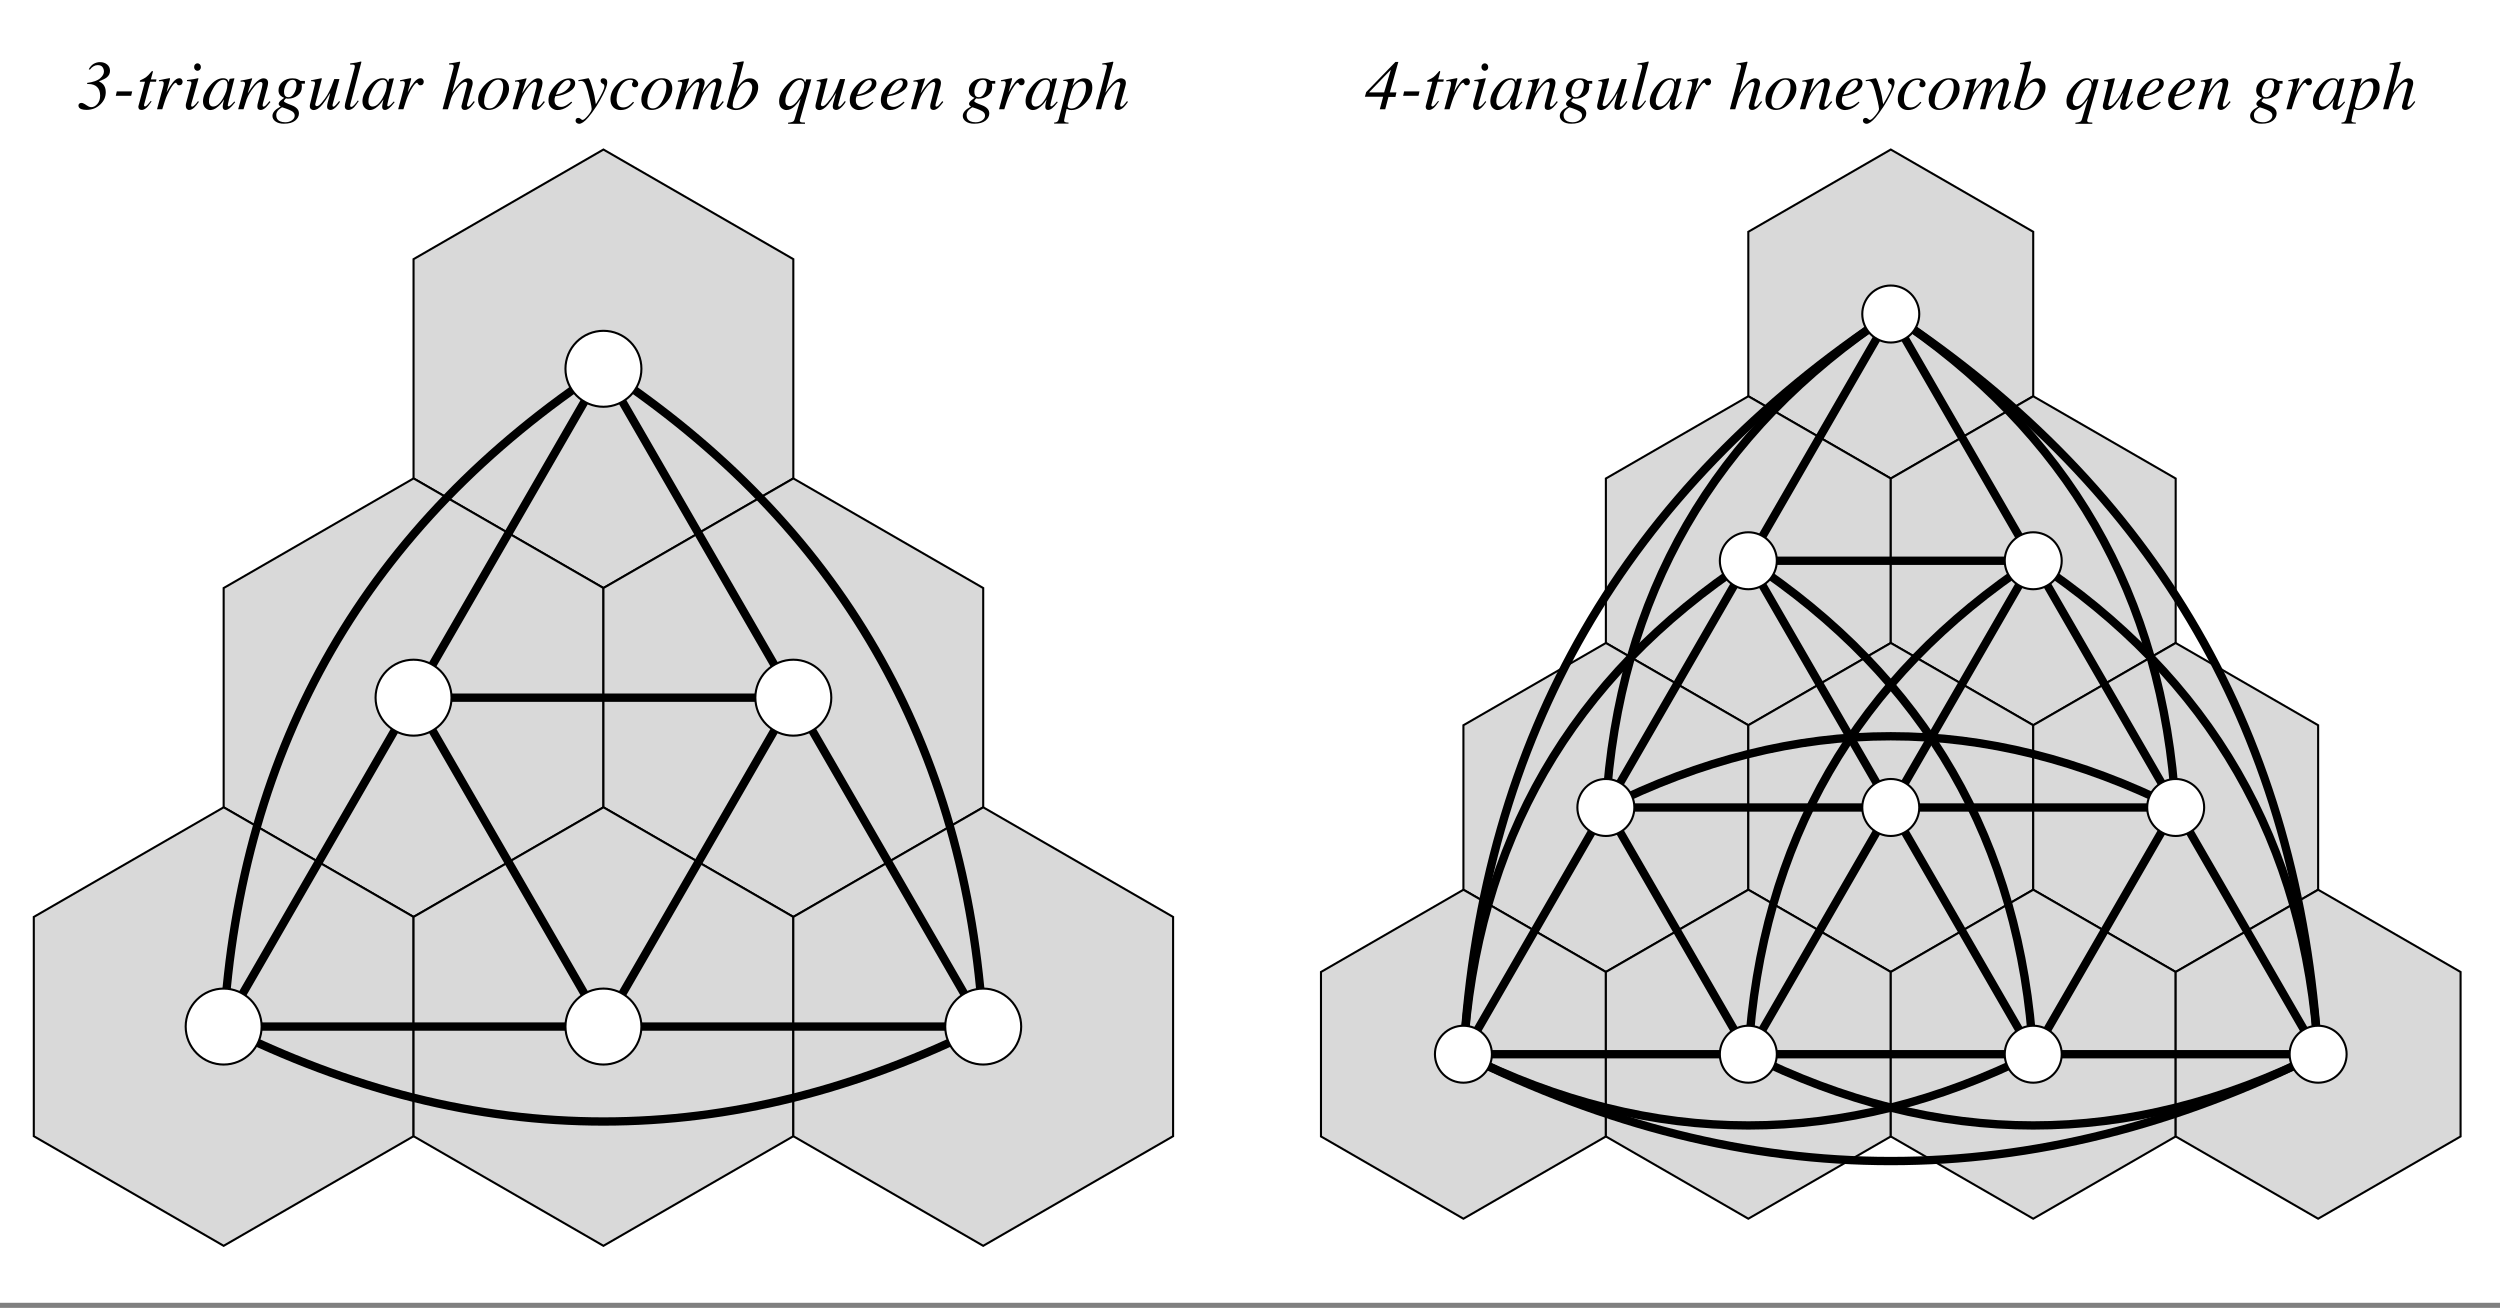 <?xml version="1.0" encoding="UTF-8"?>
<svg xmlns="http://www.w3.org/2000/svg" xmlns:xlink="http://www.w3.org/1999/xlink" width="432" height="226" viewBox="0 0 432 226">
<rect x="0" y="0" width="432" height="226" fill="#808080" stroke="none"/>
<defs>
<g>
<g id="glyph-0-0">
<path d="M -0.109 0 L -0.109 -7.891 L 9.281 -7.891 L 9.281 0 Z M 8.188 -1.094 L 8.188 -6.797 L 0.969 -6.797 L 0.969 -1.094 Z M 8.188 -1.094 "/>
</g>
<g id="glyph-0-1">
<path d="M 0.688 -1.094 C 0.801 -1.094 0.898 -1.07 0.984 -1.031 C 1.078 -1 1.172 -0.953 1.266 -0.891 L 1.547 -0.703 C 1.703 -0.598 1.82 -0.523 1.906 -0.484 C 2.07 -0.398 2.227 -0.359 2.375 -0.359 C 2.77 -0.359 3.125 -0.539 3.438 -0.906 C 3.758 -1.281 3.922 -1.758 3.922 -2.344 C 3.922 -3.008 3.742 -3.508 3.391 -3.844 C 3.047 -4.188 2.551 -4.359 1.906 -4.359 C 1.875 -4.359 1.848 -4.359 1.828 -4.359 C 1.805 -4.359 1.758 -4.359 1.688 -4.359 L 1.672 -4.547 C 2.734 -4.691 3.484 -4.957 3.922 -5.344 C 4.359 -5.727 4.578 -6.117 4.578 -6.516 C 4.578 -6.785 4.5 -7.035 4.344 -7.266 C 4.188 -7.504 3.898 -7.625 3.484 -7.625 C 3.242 -7.625 3.008 -7.555 2.781 -7.422 C 2.551 -7.297 2.344 -7.102 2.156 -6.844 L 1.953 -6.906 C 2.18 -7.332 2.461 -7.645 2.797 -7.844 C 3.141 -8.039 3.504 -8.141 3.891 -8.141 C 4.398 -8.141 4.816 -8 5.141 -7.719 C 5.461 -7.445 5.625 -7.086 5.625 -6.641 C 5.625 -6.172 5.43 -5.785 5.047 -5.484 C 4.797 -5.285 4.363 -5.07 3.75 -4.844 L 3.75 -4.797 C 4.039 -4.66 4.27 -4.5 4.438 -4.312 C 4.738 -3.969 4.891 -3.516 4.891 -2.953 C 4.891 -2.141 4.582 -1.438 3.969 -0.844 C 3.312 -0.207 2.516 0.109 1.578 0.109 C 1.234 0.109 0.953 0.07 0.734 0 C 0.359 -0.113 0.172 -0.332 0.172 -0.656 C 0.172 -0.758 0.211 -0.859 0.297 -0.953 C 0.379 -1.047 0.508 -1.094 0.688 -1.094 Z M 0.688 -1.094 "/>
</g>
<g id="glyph-0-2">
<path d="M 0.75 -3.078 L 3.406 -3.078 L 3.234 -2.328 L 0.578 -2.328 Z M 0.75 -3.078 "/>
</g>
<g id="glyph-0-3">
<path d="M 0.453 -0.391 C 0.453 -0.422 0.453 -0.457 0.453 -0.5 C 0.461 -0.539 0.473 -0.582 0.484 -0.625 L 1.594 -4.75 L 0.703 -4.75 C 0.703 -4.852 0.707 -4.922 0.719 -4.953 C 0.738 -4.984 0.781 -5.008 0.844 -5.031 C 1.238 -5.207 1.547 -5.375 1.766 -5.531 C 1.984 -5.688 2.281 -5.988 2.656 -6.438 L 2.75 -6.547 C 2.758 -6.566 2.773 -6.582 2.797 -6.594 C 2.816 -6.602 2.836 -6.609 2.859 -6.609 C 2.891 -6.598 2.914 -6.586 2.938 -6.578 C 2.945 -6.547 2.953 -6.52 2.953 -6.5 C 2.953 -6.477 2.953 -6.457 2.953 -6.438 L 2.609 -5.156 L 3.578 -5.156 L 3.5 -4.75 L 2.5 -4.75 L 1.438 -0.781 C 1.414 -0.707 1.422 -0.641 1.453 -0.578 C 1.484 -0.516 1.539 -0.484 1.625 -0.484 C 1.719 -0.484 1.859 -0.582 2.047 -0.781 C 2.148 -0.895 2.332 -1.113 2.594 -1.438 L 2.734 -1.359 L 2.656 -1.234 C 2.32 -0.723 2.023 -0.367 1.766 -0.172 C 1.504 0.023 1.258 0.125 1.031 0.125 C 0.82 0.125 0.672 0.07 0.578 -0.031 C 0.492 -0.133 0.453 -0.254 0.453 -0.391 Z M 0.453 -0.391 "/>
</g>
<g id="glyph-0-4">
<path d="M 2.469 -5.375 C 2.5 -5.375 2.52 -5.363 2.531 -5.344 C 2.551 -5.32 2.562 -5.297 2.562 -5.266 C 2.551 -5.223 2.547 -5.191 2.547 -5.172 L 1.953 -2.891 L 2.078 -3.141 C 2.367 -3.703 2.703 -4.211 3.078 -4.672 C 3.461 -5.129 3.82 -5.359 4.156 -5.359 C 4.344 -5.359 4.484 -5.297 4.578 -5.172 C 4.68 -5.047 4.734 -4.906 4.734 -4.75 C 4.734 -4.57 4.68 -4.426 4.578 -4.312 C 4.484 -4.195 4.348 -4.141 4.172 -4.141 C 4.047 -4.141 3.953 -4.16 3.891 -4.203 C 3.828 -4.254 3.781 -4.312 3.75 -4.375 L 3.672 -4.5 C 3.66 -4.531 3.645 -4.551 3.625 -4.562 C 3.602 -4.57 3.578 -4.578 3.547 -4.578 C 3.391 -4.578 3.164 -4.363 2.875 -3.938 C 2.582 -3.508 2.328 -3.047 2.109 -2.547 C 1.961 -2.242 1.805 -1.844 1.641 -1.344 C 1.535 -1.031 1.395 -0.582 1.219 0 L 0.312 0 L 1.281 -3.562 C 1.344 -3.758 1.391 -3.938 1.422 -4.094 C 1.453 -4.258 1.469 -4.395 1.469 -4.5 C 1.469 -4.613 1.438 -4.703 1.375 -4.766 C 1.32 -4.828 1.223 -4.859 1.078 -4.859 C 1.023 -4.859 0.961 -4.852 0.891 -4.844 C 0.828 -4.844 0.742 -4.836 0.641 -4.828 L 0.641 -5.016 L 0.875 -5.062 C 1.188 -5.125 1.523 -5.191 1.891 -5.266 C 2.254 -5.336 2.445 -5.375 2.469 -5.375 Z M 2.469 -5.375 "/>
</g>
<g id="glyph-0-5">
<path d="M 2.594 -6.641 C 2.438 -6.641 2.301 -6.703 2.188 -6.828 C 2.07 -6.953 2.016 -7.102 2.016 -7.281 C 2.016 -7.469 2.07 -7.625 2.188 -7.75 C 2.301 -7.875 2.438 -7.938 2.594 -7.938 C 2.758 -7.938 2.898 -7.875 3.016 -7.75 C 3.129 -7.625 3.188 -7.469 3.188 -7.281 C 3.188 -7.102 3.129 -6.953 3.016 -6.828 C 2.898 -6.703 2.758 -6.641 2.594 -6.641 Z M 2.734 -5.344 C 2.766 -5.332 2.773 -5.316 2.766 -5.297 L 1.578 -1.094 C 1.523 -0.863 1.5 -0.727 1.5 -0.688 C 1.5 -0.625 1.508 -0.57 1.531 -0.531 C 1.551 -0.477 1.598 -0.453 1.672 -0.453 C 1.805 -0.453 1.984 -0.57 2.203 -0.812 C 2.336 -0.945 2.5 -1.145 2.688 -1.406 L 2.844 -1.266 L 2.781 -1.188 C 2.488 -0.77 2.242 -0.473 2.047 -0.297 C 1.742 -0.016 1.445 0.125 1.156 0.125 C 0.988 0.125 0.848 0.055 0.734 -0.078 C 0.629 -0.223 0.578 -0.391 0.578 -0.578 C 0.578 -0.691 0.582 -0.789 0.594 -0.875 C 0.613 -0.969 0.645 -1.094 0.688 -1.25 L 1.516 -4.297 C 1.523 -4.336 1.531 -4.379 1.531 -4.422 C 1.539 -4.461 1.547 -4.504 1.547 -4.547 C 1.547 -4.68 1.492 -4.766 1.391 -4.797 C 1.285 -4.836 1.082 -4.859 0.781 -4.859 L 0.781 -5.047 C 1.102 -5.086 1.336 -5.117 1.484 -5.141 C 1.629 -5.16 1.773 -5.18 1.922 -5.203 C 2.109 -5.234 2.285 -5.27 2.453 -5.312 C 2.617 -5.352 2.711 -5.363 2.734 -5.344 Z M 2.734 -5.344 "/>
</g>
<g id="glyph-0-6">
<path d="M 4.406 -4.266 C 4.406 -4.547 4.336 -4.754 4.203 -4.891 C 4.078 -5.023 3.922 -5.094 3.734 -5.094 C 3.098 -5.094 2.504 -4.598 1.953 -3.609 C 1.461 -2.742 1.219 -2 1.219 -1.375 C 1.219 -1.062 1.285 -0.832 1.422 -0.688 C 1.555 -0.539 1.727 -0.469 1.938 -0.469 C 2.531 -0.469 3.102 -0.945 3.656 -1.906 C 4.156 -2.781 4.406 -3.566 4.406 -4.266 Z M 3.672 -5.359 C 3.984 -5.359 4.223 -5.273 4.391 -5.109 C 4.473 -5.023 4.539 -4.91 4.594 -4.766 L 4.625 -4.688 L 4.766 -5.141 C 4.773 -5.191 4.785 -5.223 4.797 -5.234 C 4.805 -5.254 4.836 -5.266 4.891 -5.266 L 5.547 -5.344 C 5.586 -5.344 5.609 -5.336 5.609 -5.328 C 5.617 -5.316 5.617 -5.289 5.609 -5.25 C 5.598 -5.195 5.586 -5.156 5.578 -5.125 C 5.566 -5.102 5.551 -5.062 5.531 -5 L 5 -2.891 C 4.875 -2.43 4.77 -2.035 4.688 -1.703 C 4.539 -1.098 4.469 -0.75 4.469 -0.656 C 4.469 -0.602 4.484 -0.562 4.516 -0.531 C 4.547 -0.508 4.582 -0.5 4.625 -0.5 C 4.664 -0.5 4.707 -0.508 4.75 -0.531 C 4.789 -0.562 4.836 -0.598 4.891 -0.641 L 5 -0.719 C 5.031 -0.75 5.062 -0.781 5.094 -0.812 C 5.133 -0.852 5.188 -0.906 5.25 -0.969 L 5.609 -1.344 L 5.75 -1.219 C 5.344 -0.695 5.016 -0.344 4.766 -0.156 C 4.516 0.027 4.281 0.125 4.062 0.125 C 3.914 0.125 3.801 0.078 3.719 -0.016 C 3.633 -0.117 3.594 -0.25 3.594 -0.406 C 3.594 -0.551 3.617 -0.754 3.672 -1.016 C 3.723 -1.285 3.773 -1.508 3.828 -1.688 C 3.754 -1.57 3.633 -1.398 3.469 -1.172 C 3.301 -0.941 3.098 -0.723 2.859 -0.516 C 2.566 -0.254 2.289 -0.07 2.031 0.031 C 1.82 0.102 1.625 0.141 1.438 0.141 C 1.125 0.141 0.836 0.008 0.578 -0.25 C 0.316 -0.52 0.188 -0.895 0.188 -1.375 C 0.188 -2.195 0.555 -3.055 1.297 -3.953 C 2.055 -4.891 2.848 -5.359 3.672 -5.359 Z M 3.672 -5.359 "/>
</g>
<g id="glyph-0-7">
<path d="M 0.219 0 L 1.234 -3.656 C 1.328 -3.957 1.379 -4.141 1.391 -4.203 C 1.398 -4.273 1.406 -4.348 1.406 -4.422 C 1.406 -4.535 1.375 -4.625 1.312 -4.688 C 1.25 -4.75 1.125 -4.781 0.938 -4.781 C 0.883 -4.781 0.832 -4.773 0.781 -4.766 C 0.738 -4.766 0.691 -4.758 0.641 -4.75 L 0.641 -4.953 C 0.898 -4.992 1.082 -5.023 1.188 -5.047 C 1.301 -5.066 1.422 -5.086 1.547 -5.109 L 2.594 -5.344 C 2.625 -5.332 2.641 -5.316 2.641 -5.297 L 1.859 -2.75 C 2.336 -3.488 2.738 -4.035 3.062 -4.391 C 3.633 -5.023 4.145 -5.344 4.594 -5.344 C 4.758 -5.344 4.906 -5.312 5.031 -5.25 C 5.27 -5.113 5.391 -4.879 5.391 -4.547 C 5.391 -4.453 5.379 -4.352 5.359 -4.25 C 5.348 -4.145 5.328 -4.035 5.297 -3.922 L 4.516 -1.094 C 4.504 -1.031 4.488 -0.957 4.469 -0.875 C 4.445 -0.789 4.438 -0.727 4.438 -0.688 C 4.438 -0.633 4.445 -0.582 4.469 -0.531 C 4.5 -0.477 4.547 -0.453 4.609 -0.453 C 4.711 -0.453 4.832 -0.516 4.969 -0.641 C 5.102 -0.766 5.32 -1.02 5.625 -1.406 L 5.797 -1.25 C 5.473 -0.82 5.219 -0.52 5.031 -0.344 C 4.707 -0.031 4.395 0.125 4.094 0.125 C 3.957 0.125 3.828 0.082 3.703 0 C 3.586 -0.094 3.531 -0.254 3.531 -0.484 C 3.531 -0.547 3.535 -0.613 3.547 -0.688 C 3.555 -0.77 3.566 -0.836 3.578 -0.891 L 4.328 -3.766 C 4.359 -3.922 4.379 -4.047 4.391 -4.141 C 4.41 -4.242 4.422 -4.316 4.422 -4.359 C 4.422 -4.453 4.395 -4.535 4.344 -4.609 C 4.301 -4.68 4.223 -4.719 4.109 -4.719 C 3.816 -4.719 3.445 -4.445 3 -3.906 C 2.738 -3.594 2.473 -3.211 2.203 -2.766 C 1.992 -2.422 1.828 -2.086 1.703 -1.766 C 1.586 -1.441 1.398 -0.852 1.141 0 Z M 0.219 0 "/>
</g>
<g id="glyph-0-8">
<path d="M 2.094 -3.031 C 2.094 -2.781 2.129 -2.582 2.203 -2.438 C 2.328 -2.195 2.555 -2.078 2.891 -2.078 C 3.242 -2.078 3.555 -2.301 3.828 -2.75 C 4.109 -3.207 4.25 -3.707 4.25 -4.25 C 4.25 -4.508 4.191 -4.711 4.078 -4.859 C 3.961 -5.004 3.789 -5.078 3.562 -5.078 C 3.125 -5.078 2.77 -4.844 2.5 -4.375 C 2.227 -3.906 2.094 -3.457 2.094 -3.031 Z M 2.297 2.25 C 2.766 2.25 3.156 2.133 3.469 1.906 C 3.781 1.688 3.938 1.422 3.938 1.109 C 3.938 0.867 3.852 0.672 3.688 0.516 C 3.602 0.422 3.461 0.328 3.266 0.234 C 3.109 0.148 2.836 0.035 2.453 -0.109 C 2.066 -0.254 1.848 -0.328 1.797 -0.328 C 1.691 -0.328 1.488 -0.191 1.188 0.078 C 0.895 0.348 0.75 0.66 0.75 1.016 C 0.75 1.535 0.973 1.895 1.422 2.094 C 1.66 2.195 1.953 2.25 2.297 2.25 Z M 0.094 1.156 C 0.094 0.863 0.207 0.582 0.438 0.312 C 0.664 0.051 1.023 -0.207 1.516 -0.469 C 1.41 -0.531 1.328 -0.598 1.266 -0.672 C 1.203 -0.742 1.172 -0.832 1.172 -0.938 C 1.172 -1.102 1.285 -1.289 1.516 -1.5 C 1.641 -1.613 1.844 -1.77 2.125 -1.969 C 1.875 -2.062 1.656 -2.195 1.469 -2.375 C 1.25 -2.602 1.141 -2.898 1.141 -3.266 C 1.141 -3.859 1.375 -4.352 1.844 -4.75 C 2.312 -5.145 2.883 -5.344 3.562 -5.344 C 3.926 -5.344 4.227 -5.285 4.469 -5.172 C 4.719 -5.055 4.863 -4.961 4.906 -4.891 L 5.703 -4.891 L 5.703 -4.422 L 5.109 -4.422 C 5.129 -4.336 5.145 -4.258 5.156 -4.188 C 5.164 -4.113 5.172 -4.016 5.172 -3.891 C 5.172 -3.242 4.926 -2.738 4.438 -2.375 C 3.945 -2.008 3.414 -1.828 2.844 -1.828 C 2.781 -1.828 2.723 -1.828 2.672 -1.828 C 2.617 -1.836 2.555 -1.852 2.484 -1.875 C 2.422 -1.875 2.344 -1.816 2.25 -1.703 C 2.133 -1.586 2.078 -1.484 2.078 -1.391 C 2.078 -1.254 2.516 -1.023 3.391 -0.703 C 4.242 -0.379 4.672 0.094 4.672 0.719 C 4.672 1.195 4.453 1.613 4.016 1.969 C 3.586 2.32 2.938 2.5 2.062 2.5 C 1.457 2.5 0.977 2.367 0.625 2.109 C 0.27 1.848 0.094 1.531 0.094 1.156 Z M 0.094 1.156 "/>
</g>
<g id="glyph-0-9">
<path d="M 1.375 -4.266 C 1.383 -4.305 1.391 -4.344 1.391 -4.375 C 1.398 -4.406 1.406 -4.438 1.406 -4.469 C 1.406 -4.645 1.352 -4.75 1.25 -4.781 C 1.156 -4.82 0.973 -4.844 0.703 -4.844 L 0.703 -5 L 2.5 -5.359 C 2.52 -5.359 2.535 -5.348 2.547 -5.328 C 2.566 -5.305 2.578 -5.285 2.578 -5.266 L 2.562 -5.188 L 1.516 -1.172 C 1.484 -1.078 1.461 -1 1.453 -0.938 C 1.441 -0.883 1.438 -0.848 1.438 -0.828 C 1.438 -0.734 1.461 -0.66 1.516 -0.609 C 1.566 -0.555 1.633 -0.531 1.719 -0.531 C 1.945 -0.531 2.234 -0.738 2.578 -1.156 C 2.93 -1.57 3.242 -2 3.516 -2.438 C 3.754 -2.844 3.977 -3.285 4.188 -3.766 C 4.312 -4.078 4.492 -4.562 4.734 -5.219 L 5.625 -5.219 L 4.5 -1.031 C 4.477 -0.957 4.457 -0.883 4.438 -0.812 C 4.426 -0.75 4.422 -0.695 4.422 -0.656 C 4.422 -0.602 4.43 -0.555 4.453 -0.516 C 4.484 -0.473 4.531 -0.453 4.594 -0.453 C 4.645 -0.453 4.703 -0.473 4.766 -0.516 C 4.828 -0.566 4.906 -0.641 5 -0.734 C 5.051 -0.773 5.133 -0.867 5.25 -1.016 C 5.312 -1.098 5.414 -1.227 5.562 -1.406 L 5.734 -1.297 C 5.555 -0.992 5.367 -0.738 5.172 -0.531 C 4.773 -0.094 4.41 0.125 4.078 0.125 C 3.91 0.125 3.77 0.078 3.656 -0.016 C 3.539 -0.109 3.484 -0.254 3.484 -0.453 C 3.484 -0.555 3.492 -0.664 3.516 -0.781 C 3.535 -0.906 3.566 -1.047 3.609 -1.203 C 3.68 -1.484 3.773 -1.828 3.891 -2.234 L 4.016 -2.734 L 3.969 -2.734 C 3.426 -1.836 3 -1.203 2.688 -0.828 C 2.156 -0.18 1.645 0.141 1.156 0.141 C 1.031 0.141 0.914 0.109 0.812 0.047 C 0.602 -0.055 0.5 -0.25 0.5 -0.531 C 0.5 -0.613 0.504 -0.68 0.516 -0.734 C 0.523 -0.785 0.539 -0.859 0.562 -0.953 Z M 1.375 -4.266 "/>
</g>
<g id="glyph-0-10">
<path d="M 2.203 -7.156 C 2.211 -7.207 2.219 -7.258 2.219 -7.312 C 2.227 -7.363 2.234 -7.406 2.234 -7.438 C 2.234 -7.57 2.176 -7.656 2.062 -7.688 C 1.957 -7.719 1.742 -7.727 1.422 -7.719 L 1.422 -7.922 C 1.598 -7.941 1.801 -7.969 2.031 -8 C 2.258 -8.031 2.41 -8.051 2.484 -8.062 C 2.703 -8.102 2.973 -8.164 3.297 -8.25 C 3.316 -8.25 3.344 -8.227 3.375 -8.188 L 1.516 -1.094 C 1.473 -0.914 1.445 -0.805 1.438 -0.766 C 1.426 -0.734 1.422 -0.703 1.422 -0.672 C 1.422 -0.598 1.43 -0.535 1.453 -0.484 C 1.484 -0.43 1.539 -0.406 1.625 -0.406 C 1.758 -0.406 1.941 -0.531 2.172 -0.781 C 2.398 -1.031 2.594 -1.273 2.75 -1.516 L 2.906 -1.406 C 2.57 -0.906 2.312 -0.555 2.125 -0.359 C 1.789 -0.035 1.461 0.125 1.141 0.125 C 0.992 0.125 0.863 0.094 0.75 0.031 C 0.582 -0.082 0.5 -0.266 0.5 -0.516 C 0.5 -0.617 0.516 -0.754 0.547 -0.922 C 0.566 -1.016 0.594 -1.125 0.625 -1.25 Z M 2.203 -7.156 "/>
</g>
<g id="glyph-0-11">
<path d="M 1.344 -7.922 C 1.594 -7.953 1.797 -7.977 1.953 -8 C 2.109 -8.02 2.242 -8.039 2.359 -8.062 C 2.816 -8.156 3.062 -8.203 3.094 -8.203 C 3.133 -8.211 3.164 -8.219 3.188 -8.219 C 3.238 -8.195 3.266 -8.172 3.266 -8.141 L 1.875 -2.859 C 2.363 -3.598 2.77 -4.133 3.094 -4.469 C 3.645 -5.051 4.148 -5.344 4.609 -5.344 C 4.797 -5.344 4.977 -5.281 5.156 -5.156 C 5.332 -5.039 5.422 -4.828 5.422 -4.516 C 5.422 -4.441 5.41 -4.344 5.391 -4.219 C 5.367 -4.102 5.344 -4.004 5.312 -3.922 L 4.516 -1.094 C 4.492 -1.008 4.473 -0.93 4.453 -0.859 C 4.441 -0.785 4.438 -0.719 4.438 -0.656 C 4.438 -0.594 4.453 -0.539 4.484 -0.5 C 4.516 -0.469 4.562 -0.453 4.625 -0.453 C 4.738 -0.453 4.879 -0.539 5.047 -0.719 C 5.148 -0.82 5.344 -1.051 5.625 -1.406 L 5.781 -1.266 C 5.5 -0.859 5.266 -0.562 5.078 -0.375 C 4.734 -0.039 4.391 0.125 4.047 0.125 C 3.879 0.125 3.742 0.078 3.641 -0.016 C 3.535 -0.117 3.484 -0.258 3.484 -0.438 C 3.484 -0.488 3.484 -0.535 3.484 -0.578 C 3.492 -0.629 3.508 -0.68 3.531 -0.734 L 4.438 -4.203 C 4.445 -4.234 4.453 -4.266 4.453 -4.297 C 4.461 -4.328 4.469 -4.363 4.469 -4.406 C 4.469 -4.5 4.438 -4.57 4.375 -4.625 C 4.312 -4.688 4.234 -4.719 4.141 -4.719 C 3.867 -4.719 3.531 -4.504 3.125 -4.078 C 2.727 -3.648 2.395 -3.219 2.125 -2.781 C 1.938 -2.469 1.789 -2.172 1.688 -1.891 C 1.594 -1.617 1.41 -0.988 1.141 0 L 0.219 0 L 2.109 -7.156 C 2.117 -7.207 2.125 -7.25 2.125 -7.281 C 2.133 -7.32 2.141 -7.359 2.141 -7.391 C 2.141 -7.555 2.082 -7.656 1.969 -7.688 C 1.863 -7.727 1.656 -7.738 1.344 -7.719 Z M 1.344 -7.922 "/>
</g>
<g id="glyph-0-12">
<path d="M 1.344 -1.266 C 1.344 -0.941 1.422 -0.672 1.578 -0.453 C 1.742 -0.242 1.984 -0.141 2.297 -0.141 C 2.941 -0.141 3.516 -0.625 4.016 -1.594 C 4.43 -2.414 4.641 -3.176 4.641 -3.875 C 4.641 -4.176 4.602 -4.414 4.531 -4.594 C 4.395 -4.938 4.145 -5.109 3.781 -5.109 C 3.176 -5.109 2.609 -4.656 2.078 -3.75 C 1.586 -2.906 1.344 -2.078 1.344 -1.266 Z M 3.844 -5.359 C 4.508 -5.359 4.977 -5.18 5.25 -4.828 C 5.52 -4.473 5.656 -4.055 5.656 -3.578 C 5.656 -2.742 5.285 -1.926 4.547 -1.125 C 3.785 -0.289 2.973 0.125 2.109 0.125 C 1.566 0.125 1.129 -0.031 0.797 -0.344 C 0.473 -0.656 0.312 -1.098 0.312 -1.672 C 0.312 -2.535 0.68 -3.359 1.422 -4.141 C 2.172 -4.953 2.977 -5.359 3.844 -5.359 Z M 3.844 -5.359 "/>
</g>
<g id="glyph-0-13">
<path d="M 0.375 -1.562 C 0.375 -2.438 0.77 -3.285 1.562 -4.109 C 2.344 -4.922 3.145 -5.328 3.969 -5.328 C 4.281 -5.328 4.523 -5.254 4.703 -5.109 C 4.891 -4.973 4.984 -4.766 4.984 -4.484 C 4.984 -3.922 4.648 -3.438 3.984 -3.031 C 3.316 -2.625 2.617 -2.379 1.891 -2.297 L 1.547 -2.25 C 1.492 -2.082 1.457 -1.953 1.438 -1.859 C 1.426 -1.766 1.422 -1.645 1.422 -1.5 C 1.422 -1.156 1.531 -0.883 1.75 -0.688 C 1.977 -0.5 2.25 -0.406 2.562 -0.406 C 2.852 -0.406 3.164 -0.504 3.5 -0.703 C 3.688 -0.816 3.961 -1.02 4.328 -1.312 L 4.469 -1.172 C 4.289 -0.953 4.039 -0.723 3.719 -0.484 C 3.125 -0.066 2.535 0.141 1.953 0.141 C 1.535 0.141 1.164 -0.004 0.844 -0.297 C 0.531 -0.586 0.375 -1.008 0.375 -1.562 Z M 1.641 -2.516 C 2.391 -2.629 3 -2.895 3.469 -3.312 C 3.945 -3.727 4.188 -4.145 4.188 -4.562 C 4.188 -4.707 4.148 -4.82 4.078 -4.906 C 4.004 -5 3.898 -5.047 3.766 -5.047 C 3.504 -5.047 3.25 -4.938 3 -4.719 C 2.758 -4.5 2.539 -4.254 2.344 -3.984 C 2.133 -3.66 1.969 -3.348 1.844 -3.047 C 1.781 -2.891 1.711 -2.711 1.641 -2.516 Z M 1.641 -2.516 "/>
</g>
<g id="glyph-0-14">
<path d="M -0.312 1.953 C -0.312 1.828 -0.27 1.719 -0.188 1.625 C -0.113 1.539 -0.004 1.5 0.141 1.5 C 0.242 1.5 0.332 1.516 0.406 1.547 C 0.477 1.586 0.555 1.645 0.641 1.719 L 0.719 1.781 C 0.75 1.801 0.773 1.816 0.797 1.828 C 0.828 1.836 0.863 1.844 0.906 1.844 C 1.094 1.844 1.398 1.586 1.828 1.078 C 2.254 0.566 2.469 0.191 2.469 -0.047 C 2.469 -0.266 2.395 -0.695 2.25 -1.344 C 2.102 -1.988 1.961 -2.562 1.828 -3.062 C 1.629 -3.77 1.453 -4.25 1.297 -4.5 C 1.141 -4.758 0.906 -4.891 0.594 -4.891 C 0.57 -4.891 0.531 -4.883 0.469 -4.875 C 0.414 -4.863 0.316 -4.852 0.172 -4.844 L 0.172 -5.031 L 1.797 -5.344 L 1.906 -5.359 C 2.008 -5.367 2.203 -4.926 2.484 -4.031 C 2.734 -3.219 2.891 -2.629 2.953 -2.266 L 3.188 -0.859 C 3.602 -1.555 3.906 -2.086 4.094 -2.453 C 4.477 -3.18 4.672 -3.691 4.672 -3.984 C 4.672 -4.055 4.656 -4.125 4.625 -4.188 C 4.602 -4.25 4.551 -4.305 4.469 -4.359 L 4.359 -4.406 C 4.297 -4.438 4.223 -4.492 4.141 -4.578 C 4.055 -4.672 4.016 -4.789 4.016 -4.938 C 4.016 -5.051 4.051 -5.148 4.125 -5.234 C 4.207 -5.316 4.328 -5.359 4.484 -5.359 C 4.68 -5.359 4.844 -5.301 4.969 -5.188 C 5.094 -5.07 5.156 -4.875 5.156 -4.594 C 5.156 -4.176 4.922 -3.5 4.453 -2.562 C 4.098 -1.852 3.703 -1.16 3.266 -0.484 C 2.723 0.348 2.254 0.988 1.859 1.438 C 1.234 2.156 0.711 2.516 0.297 2.516 C 0.141 2.516 0 2.461 -0.125 2.359 C -0.25 2.266 -0.312 2.129 -0.312 1.953 Z M -0.312 1.953 "/>
</g>
<g id="glyph-0-15">
<path d="M 3.781 -5.328 C 4.258 -5.328 4.602 -5.219 4.812 -5 C 5.031 -4.789 5.141 -4.582 5.141 -4.375 C 5.141 -4.188 5.082 -4.039 4.969 -3.938 C 4.863 -3.844 4.734 -3.797 4.578 -3.797 C 4.43 -3.797 4.305 -3.836 4.203 -3.922 C 4.109 -4.016 4.062 -4.129 4.062 -4.266 C 4.062 -4.367 4.094 -4.477 4.156 -4.594 C 4.227 -4.707 4.266 -4.785 4.266 -4.828 C 4.266 -4.898 4.223 -4.957 4.141 -5 C 4.055 -5.051 3.926 -5.078 3.75 -5.078 C 3.125 -5.078 2.578 -4.719 2.109 -4 C 1.641 -3.281 1.406 -2.523 1.406 -1.734 C 1.406 -1.285 1.5 -0.938 1.688 -0.688 C 1.875 -0.438 2.16 -0.312 2.547 -0.312 C 2.848 -0.312 3.141 -0.395 3.422 -0.562 C 3.703 -0.738 3.961 -0.961 4.203 -1.234 L 4.25 -1.281 L 4.422 -1.156 C 4.148 -0.801 3.883 -0.531 3.625 -0.344 C 3.176 -0.02 2.676 0.141 2.125 0.141 C 1.594 0.141 1.16 -0.023 0.828 -0.359 C 0.504 -0.703 0.344 -1.16 0.344 -1.734 C 0.344 -2.629 0.707 -3.453 1.438 -4.203 C 2.156 -4.953 2.938 -5.328 3.781 -5.328 Z M 3.781 -5.328 "/>
</g>
<g id="glyph-0-16">
<path d="M 4.5 -5.344 C 4.656 -5.344 4.797 -5.301 4.922 -5.219 C 5.109 -5.082 5.203 -4.867 5.203 -4.578 C 5.203 -4.441 5.164 -4.254 5.094 -4.016 C 5.031 -3.773 4.914 -3.391 4.75 -2.859 C 5.188 -3.535 5.562 -4.047 5.875 -4.391 C 6.445 -5.023 6.953 -5.344 7.391 -5.344 C 7.578 -5.344 7.742 -5.281 7.891 -5.156 C 8.047 -5.031 8.125 -4.828 8.125 -4.547 C 8.125 -4.461 8.086 -4.254 8.016 -3.922 L 7.156 -0.703 C 7.133 -0.648 7.133 -0.594 7.156 -0.531 C 7.188 -0.477 7.242 -0.453 7.328 -0.453 C 7.391 -0.453 7.445 -0.469 7.5 -0.5 C 7.562 -0.539 7.633 -0.602 7.719 -0.688 C 7.789 -0.77 7.852 -0.836 7.906 -0.891 C 7.957 -0.953 8.098 -1.125 8.328 -1.406 L 8.516 -1.266 L 8.453 -1.188 C 8.172 -0.781 7.883 -0.457 7.594 -0.219 C 7.301 0.008 7.02 0.125 6.75 0.125 C 6.625 0.125 6.516 0.094 6.422 0.031 C 6.285 -0.07 6.219 -0.242 6.219 -0.484 C 6.219 -0.535 6.223 -0.594 6.234 -0.656 C 6.242 -0.727 6.258 -0.805 6.281 -0.891 L 7.141 -4.203 C 7.148 -4.242 7.156 -4.281 7.156 -4.312 C 7.164 -4.344 7.172 -4.375 7.172 -4.406 C 7.172 -4.5 7.145 -4.57 7.094 -4.625 C 7.039 -4.676 6.977 -4.703 6.906 -4.703 C 6.645 -4.703 6.336 -4.504 5.984 -4.109 C 5.641 -3.711 5.336 -3.312 5.078 -2.906 C 4.836 -2.488 4.664 -2.133 4.562 -1.844 C 4.469 -1.562 4.297 -0.945 4.047 0 L 3.125 0 L 4.25 -4.203 C 4.258 -4.234 4.266 -4.266 4.266 -4.297 C 4.273 -4.336 4.281 -4.375 4.281 -4.406 C 4.281 -4.5 4.258 -4.57 4.219 -4.625 C 4.176 -4.676 4.109 -4.703 4.016 -4.703 C 3.766 -4.703 3.457 -4.492 3.094 -4.078 C 2.727 -3.672 2.43 -3.285 2.203 -2.922 C 1.973 -2.578 1.754 -2.113 1.547 -1.531 C 1.422 -1.176 1.254 -0.664 1.047 0 L 0.141 0 L 1.281 -4.203 C 1.301 -4.242 1.312 -4.281 1.312 -4.312 C 1.32 -4.352 1.328 -4.398 1.328 -4.453 C 1.328 -4.598 1.273 -4.688 1.172 -4.719 C 1.066 -4.75 0.863 -4.758 0.562 -4.75 L 0.562 -4.953 C 0.957 -5.016 1.598 -5.145 2.484 -5.344 L 2.531 -5.297 L 1.844 -2.859 C 2.281 -3.504 2.691 -4.047 3.078 -4.484 C 3.617 -5.055 4.094 -5.344 4.5 -5.344 Z M 4.5 -5.344 "/>
</g>
<g id="glyph-0-17">
<path d="M 2.047 -7.078 C 2.066 -7.16 2.082 -7.238 2.094 -7.312 C 2.102 -7.383 2.109 -7.441 2.109 -7.484 C 2.109 -7.535 2.094 -7.586 2.062 -7.641 C 2.039 -7.691 1.984 -7.727 1.891 -7.75 C 1.859 -7.758 1.812 -7.766 1.75 -7.766 C 1.688 -7.773 1.547 -7.785 1.328 -7.797 L 1.328 -8 C 1.453 -8.02 1.586 -8.035 1.734 -8.047 C 1.879 -8.066 2.082 -8.098 2.344 -8.141 C 2.363 -8.141 2.477 -8.16 2.688 -8.203 C 2.906 -8.254 3.055 -8.281 3.141 -8.281 C 3.16 -8.281 3.18 -8.27 3.203 -8.25 C 3.223 -8.238 3.234 -8.219 3.234 -8.188 L 3.219 -8.109 L 2.047 -3.656 C 2.398 -4.156 2.703 -4.52 2.953 -4.75 C 3.379 -5.145 3.82 -5.344 4.281 -5.344 C 4.719 -5.344 5.066 -5.195 5.328 -4.906 C 5.586 -4.625 5.719 -4.273 5.719 -3.859 C 5.719 -2.879 5.289 -1.961 4.438 -1.109 C 3.602 -0.273 2.742 0.141 1.859 0.141 C 1.453 0.141 1.082 0.051 0.75 -0.125 C 0.406 -0.301 0.25 -0.445 0.281 -0.562 Z M 1.922 -0.141 C 2.617 -0.141 3.27 -0.594 3.875 -1.5 C 4.414 -2.312 4.688 -3.055 4.688 -3.734 C 4.688 -4.035 4.602 -4.273 4.438 -4.453 C 4.281 -4.641 4.082 -4.734 3.844 -4.734 C 3.219 -4.734 2.617 -4.176 2.047 -3.062 C 1.555 -2.094 1.312 -1.285 1.312 -0.641 C 1.312 -0.484 1.359 -0.359 1.453 -0.266 C 1.547 -0.18 1.703 -0.141 1.922 -0.141 Z M 1.922 -0.141 "/>
</g>
<g id="glyph-0-18">
<path d="M 3.797 -5.359 C 4.098 -5.359 4.328 -5.281 4.484 -5.125 C 4.578 -5.039 4.672 -4.879 4.766 -4.641 L 4.953 -5.172 L 5.828 -5.172 L 3.859 1.828 C 3.859 1.848 3.852 1.867 3.844 1.891 C 3.844 1.91 3.844 1.93 3.844 1.953 C 3.844 2.109 3.922 2.207 4.078 2.25 C 4.18 2.281 4.398 2.297 4.734 2.297 L 4.734 2.516 L 1.812 2.516 L 1.812 2.328 C 2.219 2.285 2.488 2.227 2.625 2.156 C 2.77 2.094 2.879 1.938 2.953 1.688 L 3.984 -1.797 C 3.566 -1.203 3.227 -0.781 2.969 -0.531 C 2.5 -0.082 2.016 0.141 1.516 0.141 C 1.234 0.141 0.953 0.023 0.672 -0.203 C 0.398 -0.441 0.266 -0.832 0.266 -1.375 C 0.266 -2.227 0.66 -3.102 1.453 -4 C 2.254 -4.906 3.035 -5.359 3.797 -5.359 Z M 4.594 -4.234 C 4.594 -4.547 4.516 -4.766 4.359 -4.891 C 4.211 -5.016 4.055 -5.078 3.891 -5.078 C 3.316 -5.078 2.738 -4.629 2.156 -3.734 C 1.613 -2.898 1.344 -2.145 1.344 -1.469 C 1.344 -1.113 1.414 -0.867 1.562 -0.734 C 1.719 -0.598 1.879 -0.531 2.047 -0.531 C 2.586 -0.531 3.156 -0.988 3.75 -1.906 C 4.312 -2.781 4.594 -3.555 4.594 -4.234 Z M 4.594 -4.234 "/>
</g>
<g id="glyph-0-19">
<path d="M -0.922 2.297 C -0.691 2.297 -0.516 2.25 -0.391 2.156 C -0.273 2.07 -0.188 1.926 -0.125 1.719 L 1.375 -4.047 C 1.406 -4.18 1.426 -4.281 1.438 -4.344 C 1.445 -4.414 1.453 -4.469 1.453 -4.5 C 1.453 -4.625 1.406 -4.719 1.312 -4.781 C 1.219 -4.852 1.078 -4.891 0.891 -4.891 C 0.848 -4.891 0.805 -4.883 0.766 -4.875 C 0.734 -4.875 0.703 -4.867 0.672 -4.859 L 0.656 -5.062 L 2.531 -5.344 C 2.551 -5.344 2.57 -5.328 2.594 -5.297 C 2.57 -5.242 2.562 -5.203 2.562 -5.172 L 2.234 -4.031 C 2.504 -4.383 2.75 -4.656 2.969 -4.844 C 3.375 -5.176 3.797 -5.344 4.234 -5.344 C 4.68 -5.344 5.031 -5.211 5.281 -4.953 C 5.539 -4.691 5.672 -4.289 5.672 -3.75 C 5.672 -2.82 5.281 -1.941 4.5 -1.109 C 3.719 -0.273 2.91 0.141 2.078 0.141 C 1.91 0.141 1.77 0.125 1.656 0.094 C 1.539 0.062 1.398 0.008 1.234 -0.062 L 1.156 0.281 C 1.062 0.688 0.992 0.977 0.953 1.156 C 0.848 1.602 0.797 1.859 0.797 1.922 C 0.797 2.078 0.848 2.176 0.953 2.219 C 1.055 2.27 1.258 2.301 1.562 2.312 L 1.562 2.484 L -0.922 2.484 Z M 4.578 -3.766 C 4.578 -4.023 4.547 -4.227 4.484 -4.375 C 4.367 -4.664 4.141 -4.812 3.797 -4.812 C 3.516 -4.812 3.203 -4.676 2.859 -4.406 C 2.523 -4.133 2.258 -3.691 2.062 -3.078 C 1.906 -2.586 1.754 -2.07 1.609 -1.531 C 1.473 -0.988 1.406 -0.672 1.406 -0.578 C 1.406 -0.422 1.469 -0.305 1.594 -0.234 C 1.719 -0.16 1.867 -0.125 2.047 -0.125 C 2.734 -0.125 3.344 -0.562 3.875 -1.438 C 4.344 -2.219 4.578 -2.992 4.578 -3.766 Z M 4.578 -3.766 "/>
</g>
<g id="glyph-0-20">
<path d="M 5.297 -8.172 L 5.797 -8.172 L 4.328 -2.906 L 5.469 -2.906 L 5.297 -2.125 L 4.094 -2.125 L 3.531 0 L 2.594 0 L 3.172 -2.156 L 0.016 -2.156 L 0.25 -2.969 Z M 4.5 -6.797 L 4.469 -6.797 L 0.781 -2.969 L 0.781 -2.906 L 3.344 -2.906 Z M 4.5 -6.797 "/>
</g>
</g>
</defs>
<path fill-rule="evenodd" fill="rgb(100%, 100%, 100%)" fill-opacity="1" d="M 0 225.121 L 432 225.121 L 432 0 L 0 0 Z M 0 225.121 "/>
<path fill-rule="evenodd" fill="rgb(84.959%, 84.959%, 84.959%)" fill-opacity="1" stroke-width="3.6" stroke-linecap="square" stroke-linejoin="miter" stroke="rgb(0%, 0%, 0%)" stroke-opacity="1" stroke-miterlimit="3.25" d="M 1042.734 2001.602 L 714.609 1812.188 L 714.609 1433.281 L 1042.734 1243.867 L 1370.859 1433.281 L 1370.859 1812.188 Z M 1042.734 2001.602 " transform="matrix(0.1, 0, 0, -0.1, 0, 226)"/>
<path fill-rule="evenodd" fill="rgb(84.959%, 84.959%, 84.959%)" fill-opacity="1" stroke-width="3.6" stroke-linecap="square" stroke-linejoin="miter" stroke="rgb(0%, 0%, 0%)" stroke-opacity="1" stroke-miterlimit="3.25" d="M 714.609 1433.281 L 386.484 1243.867 L 386.484 864.961 L 714.609 675.547 L 1042.734 864.961 L 1042.734 1243.867 Z M 714.609 1433.281 " transform="matrix(0.1, 0, 0, -0.1, 0, 226)"/>
<path fill-rule="evenodd" fill="rgb(84.959%, 84.959%, 84.959%)" fill-opacity="1" stroke-width="3.6" stroke-linecap="square" stroke-linejoin="miter" stroke="rgb(0%, 0%, 0%)" stroke-opacity="1" stroke-miterlimit="3.25" d="M 1370.859 1433.281 L 1042.734 1243.867 L 1042.734 864.961 L 1370.859 675.547 L 1698.984 864.961 L 1698.984 1243.867 Z M 1370.859 1433.281 " transform="matrix(0.1, 0, 0, -0.1, 0, 226)"/>
<path fill-rule="evenodd" fill="rgb(84.959%, 84.959%, 84.959%)" fill-opacity="1" stroke-width="3.6" stroke-linecap="square" stroke-linejoin="miter" stroke="rgb(0%, 0%, 0%)" stroke-opacity="1" stroke-miterlimit="3.25" d="M 386.484 864.961 L 58.398 675.547 L 58.398 296.641 L 386.484 107.227 L 714.609 296.641 L 714.609 675.547 Z M 386.484 864.961 " transform="matrix(0.1, 0, 0, -0.1, 0, 226)"/>
<path fill-rule="evenodd" fill="rgb(84.959%, 84.959%, 84.959%)" fill-opacity="1" stroke-width="3.6" stroke-linecap="square" stroke-linejoin="miter" stroke="rgb(0%, 0%, 0%)" stroke-opacity="1" stroke-miterlimit="3.25" d="M 1042.734 864.961 L 714.609 675.547 L 714.609 296.641 L 1042.734 107.227 L 1370.859 296.641 L 1370.859 675.547 Z M 1042.734 864.961 " transform="matrix(0.1, 0, 0, -0.1, 0, 226)"/>
<path fill-rule="evenodd" fill="rgb(84.959%, 84.959%, 84.959%)" fill-opacity="1" stroke-width="3.6" stroke-linecap="square" stroke-linejoin="miter" stroke="rgb(0%, 0%, 0%)" stroke-opacity="1" stroke-miterlimit="3.25" d="M 1698.984 864.961 L 1370.859 675.547 L 1370.859 296.641 L 1698.984 107.227 L 2027.109 296.641 L 2027.109 675.547 Z M 1698.984 864.961 " transform="matrix(0.1, 0, 0, -0.1, 0, 226)"/>
<path fill="none" stroke-width="14.4" stroke-linecap="square" stroke-linejoin="miter" stroke="rgb(0%, 0%, 0%)" stroke-opacity="1" stroke-miterlimit="3.25" d="M 1042.734 1622.734 L 714.609 1054.414 " transform="matrix(0.1, 0, 0, -0.1, 0, 226)"/>
<path fill="none" stroke-width="14.4" stroke-linecap="square" stroke-linejoin="miter" stroke="rgb(0%, 0%, 0%)" stroke-opacity="1" stroke-miterlimit="3.25" d="M 1042.734 1622.734 L 1370.859 1054.414 " transform="matrix(0.1, 0, 0, -0.1, 0, 226)"/>
<path fill="none" stroke-width="14.4" stroke-linecap="square" stroke-linejoin="miter" stroke="rgb(0%, 0%, 0%)" stroke-opacity="1" stroke-miterlimit="3.25" d="M 714.609 1054.414 L 1370.859 1054.414 " transform="matrix(0.1, 0, 0, -0.1, 0, 226)"/>
<path fill="none" stroke-width="14.4" stroke-linecap="square" stroke-linejoin="miter" stroke="rgb(0%, 0%, 0%)" stroke-opacity="1" stroke-miterlimit="3.25" d="M 714.609 1054.414 L 386.484 486.094 " transform="matrix(0.1, 0, 0, -0.1, 0, 226)"/>
<path fill="none" stroke-width="14.4" stroke-linecap="square" stroke-linejoin="miter" stroke="rgb(0%, 0%, 0%)" stroke-opacity="1" stroke-miterlimit="3.25" d="M 714.609 1054.414 L 1042.734 486.094 " transform="matrix(0.1, 0, 0, -0.1, 0, 226)"/>
<path fill="none" stroke-width="14.4" stroke-linecap="square" stroke-linejoin="miter" stroke="rgb(0%, 0%, 0%)" stroke-opacity="1" stroke-miterlimit="3.25" d="M 1370.859 1054.414 L 1042.734 486.094 " transform="matrix(0.1, 0, 0, -0.1, 0, 226)"/>
<path fill="none" stroke-width="14.4" stroke-linecap="square" stroke-linejoin="miter" stroke="rgb(0%, 0%, 0%)" stroke-opacity="1" stroke-miterlimit="3.25" d="M 1370.859 1054.414 L 1698.984 486.094 " transform="matrix(0.1, 0, 0, -0.1, 0, 226)"/>
<path fill="none" stroke-width="14.4" stroke-linecap="square" stroke-linejoin="miter" stroke="rgb(0%, 0%, 0%)" stroke-opacity="1" stroke-miterlimit="3.25" d="M 386.484 486.094 L 1042.734 486.094 " transform="matrix(0.1, 0, 0, -0.1, 0, 226)"/>
<path fill="none" stroke-width="14.4" stroke-linecap="square" stroke-linejoin="miter" stroke="rgb(0%, 0%, 0%)" stroke-opacity="1" stroke-miterlimit="3.25" d="M 1042.734 486.094 L 1698.984 486.094 " transform="matrix(0.1, 0, 0, -0.1, 0, 226)"/>
<path fill="none" stroke-width="14.4" stroke-linecap="square" stroke-linejoin="miter" stroke="rgb(0%, 0%, 0%)" stroke-opacity="1" stroke-miterlimit="3.25" d="M 1042.734 1622.734 C 634.57 1353.242 415.82 974.336 386.484 486.094 " transform="matrix(0.1, 0, 0, -0.1, 0, 226)"/>
<path fill="none" stroke-width="14.4" stroke-linecap="square" stroke-linejoin="miter" stroke="rgb(0%, 0%, 0%)" stroke-opacity="1" stroke-miterlimit="3.25" d="M 1042.734 1622.734 C 1450.938 1353.242 1669.688 974.336 1698.984 486.094 " transform="matrix(0.1, 0, 0, -0.1, 0, 226)"/>
<path fill="none" stroke-width="14.4" stroke-linecap="square" stroke-linejoin="miter" stroke="rgb(0%, 0%, 0%)" stroke-opacity="1" stroke-miterlimit="3.25" d="M 386.484 486.094 C 823.984 267.344 1261.484 267.344 1698.984 486.094 " transform="matrix(0.1, 0, 0, -0.1, 0, 226)"/>
<path fill-rule="evenodd" fill="rgb(100%, 100%, 100%)" fill-opacity="1" d="M 110.836 63.727 C 110.836 65.465 110.145 67.137 108.914 68.367 C 107.684 69.598 106.016 70.289 104.273 70.289 C 102.535 70.289 100.863 69.598 99.633 68.367 C 98.402 67.137 97.711 65.465 97.711 63.727 C 97.711 61.984 98.402 60.316 99.633 59.086 C 100.863 57.855 102.535 57.164 104.273 57.164 C 106.016 57.164 107.684 57.855 108.914 59.086 C 110.145 60.316 110.836 61.984 110.836 63.727 Z M 110.836 63.727 "/>
<path fill-rule="evenodd" fill="rgb(100%, 100%, 100%)" fill-opacity="1" d="M 78.023 120.559 C 78.023 122.297 77.332 123.969 76.102 125.199 C 74.871 126.43 73.203 127.121 71.461 127.121 C 69.723 127.121 68.051 126.43 66.82 125.199 C 65.59 123.969 64.898 122.297 64.898 120.559 C 64.898 118.816 65.59 117.148 66.82 115.918 C 68.051 114.688 69.723 113.996 71.461 113.996 C 73.203 113.996 74.871 114.688 76.102 115.918 C 77.332 117.148 78.023 118.816 78.023 120.559 Z M 78.023 120.559 "/>
<path fill-rule="evenodd" fill="rgb(100%, 100%, 100%)" fill-opacity="1" d="M 143.648 120.559 C 143.648 122.297 142.957 123.969 141.727 125.199 C 140.496 126.43 138.828 127.121 137.086 127.121 C 135.348 127.121 133.676 126.43 132.445 125.199 C 131.215 123.969 130.523 122.297 130.523 120.559 C 130.523 118.816 131.215 117.148 132.445 115.918 C 133.676 114.688 135.348 113.996 137.086 113.996 C 138.828 113.996 140.496 114.688 141.727 115.918 C 142.957 117.148 143.648 118.816 143.648 120.559 Z M 143.648 120.559 "/>
<path fill-rule="evenodd" fill="rgb(100%, 100%, 100%)" fill-opacity="1" d="M 45.211 177.391 C 45.211 179.129 44.52 180.801 43.289 182.031 C 42.059 183.262 40.391 183.953 38.648 183.953 C 36.91 183.953 35.242 183.262 34.012 182.031 C 32.777 180.801 32.086 179.129 32.086 177.391 C 32.086 175.648 32.777 173.98 34.012 172.75 C 35.242 171.52 36.91 170.828 38.648 170.828 C 40.391 170.828 42.059 171.52 43.289 172.75 C 44.52 173.98 45.211 175.648 45.211 177.391 Z M 45.211 177.391 "/>
<path fill-rule="evenodd" fill="rgb(100%, 100%, 100%)" fill-opacity="1" d="M 110.836 177.391 C 110.836 179.129 110.145 180.801 108.914 182.031 C 107.684 183.262 106.016 183.953 104.273 183.953 C 102.535 183.953 100.863 183.262 99.633 182.031 C 98.402 180.801 97.711 179.129 97.711 177.391 C 97.711 175.648 98.402 173.98 99.633 172.75 C 100.863 171.52 102.535 170.828 104.273 170.828 C 106.016 170.828 107.684 171.52 108.914 172.75 C 110.145 173.98 110.836 175.648 110.836 177.391 Z M 110.836 177.391 "/>
<path fill-rule="evenodd" fill="rgb(100%, 100%, 100%)" fill-opacity="1" d="M 176.461 177.391 C 176.461 179.129 175.77 180.801 174.539 182.031 C 173.309 183.262 171.641 183.953 169.898 183.953 C 168.156 183.953 166.488 183.262 165.258 182.031 C 164.027 180.801 163.336 179.129 163.336 177.391 C 163.336 175.648 164.027 173.98 165.258 172.75 C 166.488 171.52 168.156 170.828 169.898 170.828 C 171.641 170.828 173.309 171.52 174.539 172.75 C 175.77 173.98 176.461 175.648 176.461 177.391 Z M 176.461 177.391 "/>
<path fill="none" stroke-width="3.6" stroke-linecap="square" stroke-linejoin="miter" stroke="rgb(0%, 0%, 0%)" stroke-opacity="1" stroke-miterlimit="3.25" d="M 1108.359 1622.734 C 1108.359 1605.352 1101.445 1588.633 1089.141 1576.328 C 1076.836 1564.023 1060.156 1557.109 1042.734 1557.109 C 1025.352 1557.109 1008.633 1564.023 996.328 1576.328 C 984.023 1588.633 977.109 1605.352 977.109 1622.734 C 977.109 1640.156 984.023 1656.836 996.328 1669.141 C 1008.633 1681.445 1025.352 1688.359 1042.734 1688.359 C 1060.156 1688.359 1076.836 1681.445 1089.141 1669.141 C 1101.445 1656.836 1108.359 1640.156 1108.359 1622.734 Z M 1108.359 1622.734 " transform="matrix(0.1, 0, 0, -0.1, 0, 226)"/>
<path fill="none" stroke-width="3.6" stroke-linecap="square" stroke-linejoin="miter" stroke="rgb(0%, 0%, 0%)" stroke-opacity="1" stroke-miterlimit="3.25" d="M 780.234 1054.414 C 780.234 1037.031 773.32 1020.312 761.016 1008.008 C 748.711 995.703 732.031 988.789 714.609 988.789 C 697.227 988.789 680.508 995.703 668.203 1008.008 C 655.898 1020.312 648.984 1037.031 648.984 1054.414 C 648.984 1071.836 655.898 1088.516 668.203 1100.82 C 680.508 1113.125 697.227 1120.039 714.609 1120.039 C 732.031 1120.039 748.711 1113.125 761.016 1100.82 C 773.32 1088.516 780.234 1071.836 780.234 1054.414 Z M 780.234 1054.414 " transform="matrix(0.1, 0, 0, -0.1, 0, 226)"/>
<path fill="none" stroke-width="3.6" stroke-linecap="square" stroke-linejoin="miter" stroke="rgb(0%, 0%, 0%)" stroke-opacity="1" stroke-miterlimit="3.25" d="M 1436.484 1054.414 C 1436.484 1037.031 1429.57 1020.312 1417.266 1008.008 C 1404.961 995.703 1388.281 988.789 1370.859 988.789 C 1353.477 988.789 1336.758 995.703 1324.453 1008.008 C 1312.148 1020.312 1305.234 1037.031 1305.234 1054.414 C 1305.234 1071.836 1312.148 1088.516 1324.453 1100.82 C 1336.758 1113.125 1353.477 1120.039 1370.859 1120.039 C 1388.281 1120.039 1404.961 1113.125 1417.266 1100.82 C 1429.57 1088.516 1436.484 1071.836 1436.484 1054.414 Z M 1436.484 1054.414 " transform="matrix(0.1, 0, 0, -0.1, 0, 226)"/>
<path fill="none" stroke-width="3.6" stroke-linecap="square" stroke-linejoin="miter" stroke="rgb(0%, 0%, 0%)" stroke-opacity="1" stroke-miterlimit="3.25" d="M 452.109 486.094 C 452.109 468.711 445.195 451.992 432.891 439.688 C 420.586 427.383 403.906 420.469 386.484 420.469 C 369.102 420.469 352.422 427.383 340.117 439.688 C 327.773 451.992 320.859 468.711 320.859 486.094 C 320.859 503.516 327.773 520.195 340.117 532.5 C 352.422 544.805 369.102 551.719 386.484 551.719 C 403.906 551.719 420.586 544.805 432.891 532.5 C 445.195 520.195 452.109 503.516 452.109 486.094 Z M 452.109 486.094 " transform="matrix(0.1, 0, 0, -0.1, 0, 226)"/>
<path fill="none" stroke-width="3.6" stroke-linecap="square" stroke-linejoin="miter" stroke="rgb(0%, 0%, 0%)" stroke-opacity="1" stroke-miterlimit="3.25" d="M 1108.359 486.094 C 1108.359 468.711 1101.445 451.992 1089.141 439.688 C 1076.836 427.383 1060.156 420.469 1042.734 420.469 C 1025.352 420.469 1008.633 427.383 996.328 439.688 C 984.023 451.992 977.109 468.711 977.109 486.094 C 977.109 503.516 984.023 520.195 996.328 532.5 C 1008.633 544.805 1025.352 551.719 1042.734 551.719 C 1060.156 551.719 1076.836 544.805 1089.141 532.5 C 1101.445 520.195 1108.359 503.516 1108.359 486.094 Z M 1108.359 486.094 " transform="matrix(0.1, 0, 0, -0.1, 0, 226)"/>
<path fill="none" stroke-width="3.6" stroke-linecap="square" stroke-linejoin="miter" stroke="rgb(0%, 0%, 0%)" stroke-opacity="1" stroke-miterlimit="3.25" d="M 1764.609 486.094 C 1764.609 468.711 1757.695 451.992 1745.391 439.688 C 1733.086 427.383 1716.406 420.469 1698.984 420.469 C 1681.562 420.469 1664.883 427.383 1652.578 439.688 C 1640.273 451.992 1633.359 468.711 1633.359 486.094 C 1633.359 503.516 1640.273 520.195 1652.578 532.5 C 1664.883 544.805 1681.562 551.719 1698.984 551.719 C 1716.406 551.719 1733.086 544.805 1745.391 532.5 C 1757.695 520.195 1764.609 503.516 1764.609 486.094 Z M 1764.609 486.094 " transform="matrix(0.1, 0, 0, -0.1, 0, 226)"/>
<g fill="rgb(0%, 0%, 0%)" fill-opacity="1">
<use xlink:href="#glyph-0-1" x="13.383" y="18.877"/>
<use xlink:href="#glyph-0-2" x="19.431" y="18.877"/>
<use xlink:href="#glyph-0-3" x="23.459" y="18.877"/>
<use xlink:href="#glyph-0-4" x="26.821" y="18.877"/>
<use xlink:href="#glyph-0-5" x="31.527" y="18.877"/>
<use xlink:href="#glyph-0-6" x="34.889" y="18.877"/>
<use xlink:href="#glyph-0-7" x="40.937" y="18.877"/>
<use xlink:href="#glyph-0-8" x="46.985" y="18.877"/>
<use xlink:href="#glyph-0-9" x="53.033" y="18.877"/>
<use xlink:href="#glyph-0-10" x="59.081" y="18.877"/>
<use xlink:href="#glyph-0-6" x="62.444" y="18.877"/>
<use xlink:href="#glyph-0-4" x="68.492" y="18.877"/>
</g>
<g fill="rgb(0%, 0%, 0%)" fill-opacity="1">
<use xlink:href="#glyph-0-11" x="76.258" y="18.877"/>
<use xlink:href="#glyph-0-12" x="82.306" y="18.877"/>
<use xlink:href="#glyph-0-7" x="88.354" y="18.877"/>
<use xlink:href="#glyph-0-13" x="94.402" y="18.877"/>
<use xlink:href="#glyph-0-14" x="99.773" y="18.877"/>
<use xlink:href="#glyph-0-15" x="105.143" y="18.877"/>
<use xlink:href="#glyph-0-12" x="110.514" y="18.877"/>
<use xlink:href="#glyph-0-16" x="116.562" y="18.877"/>
<use xlink:href="#glyph-0-17" x="125.295" y="18.877"/>
</g>
<g fill="rgb(0%, 0%, 0%)" fill-opacity="1">
<use xlink:href="#glyph-0-18" x="134.367" y="18.877"/>
<use xlink:href="#glyph-0-9" x="140.415" y="18.877"/>
<use xlink:href="#glyph-0-13" x="146.463" y="18.877"/>
<use xlink:href="#glyph-0-13" x="151.834" y="18.877"/>
<use xlink:href="#glyph-0-7" x="157.205" y="18.877"/>
</g>
<g fill="rgb(0%, 0%, 0%)" fill-opacity="1">
<use xlink:href="#glyph-0-8" x="166.276" y="18.877"/>
<use xlink:href="#glyph-0-4" x="172.324" y="18.877"/>
<use xlink:href="#glyph-0-6" x="177.03" y="18.877"/>
<use xlink:href="#glyph-0-19" x="183.078" y="18.877"/>
<use xlink:href="#glyph-0-11" x="189.126" y="18.877"/>
</g>
<path fill-rule="evenodd" fill="rgb(84.959%, 84.959%, 84.959%)" fill-opacity="1" stroke-width="3.6" stroke-linecap="square" stroke-linejoin="miter" stroke="rgb(0%, 0%, 0%)" stroke-opacity="1" stroke-miterlimit="3.25" d="M 3267.266 2001.602 L 3021.094 1859.492 L 3021.094 1575.273 L 3267.266 1433.125 L 3513.398 1575.273 L 3513.398 1859.492 Z M 3267.266 2001.602 " transform="matrix(0.1, 0, 0, -0.1, 0, 226)"/>
<path fill-rule="evenodd" fill="rgb(84.959%, 84.959%, 84.959%)" fill-opacity="1" stroke-width="3.6" stroke-linecap="square" stroke-linejoin="miter" stroke="rgb(0%, 0%, 0%)" stroke-opacity="1" stroke-miterlimit="3.25" d="M 3021.094 1575.273 L 2774.961 1433.125 L 2774.961 1148.906 L 3021.094 1006.797 L 3267.266 1148.906 L 3267.266 1433.125 Z M 3021.094 1575.273 " transform="matrix(0.1, 0, 0, -0.1, 0, 226)"/>
<path fill-rule="evenodd" fill="rgb(84.959%, 84.959%, 84.959%)" fill-opacity="1" stroke-width="3.6" stroke-linecap="square" stroke-linejoin="miter" stroke="rgb(0%, 0%, 0%)" stroke-opacity="1" stroke-miterlimit="3.25" d="M 3513.398 1575.273 L 3267.266 1433.125 L 3267.266 1148.906 L 3513.398 1006.797 L 3759.57 1148.906 L 3759.57 1433.125 Z M 3513.398 1575.273 " transform="matrix(0.1, 0, 0, -0.1, 0, 226)"/>
<path fill-rule="evenodd" fill="rgb(84.959%, 84.959%, 84.959%)" fill-opacity="1" stroke-width="3.6" stroke-linecap="square" stroke-linejoin="miter" stroke="rgb(0%, 0%, 0%)" stroke-opacity="1" stroke-miterlimit="3.25" d="M 2774.961 1148.906 L 2528.789 1006.797 L 2528.789 722.539 L 2774.961 580.43 L 3021.094 722.539 L 3021.094 1006.797 Z M 2774.961 1148.906 " transform="matrix(0.1, 0, 0, -0.1, 0, 226)"/>
<path fill-rule="evenodd" fill="rgb(84.959%, 84.959%, 84.959%)" fill-opacity="1" stroke-width="3.6" stroke-linecap="square" stroke-linejoin="miter" stroke="rgb(0%, 0%, 0%)" stroke-opacity="1" stroke-miterlimit="3.25" d="M 3267.266 1148.906 L 3021.094 1006.797 L 3021.094 722.539 L 3267.266 580.43 L 3513.398 722.539 L 3513.398 1006.797 Z M 3267.266 1148.906 " transform="matrix(0.1, 0, 0, -0.1, 0, 226)"/>
<path fill-rule="evenodd" fill="rgb(84.959%, 84.959%, 84.959%)" fill-opacity="1" stroke-width="3.6" stroke-linecap="square" stroke-linejoin="miter" stroke="rgb(0%, 0%, 0%)" stroke-opacity="1" stroke-miterlimit="3.25" d="M 3759.57 1148.906 L 3513.398 1006.797 L 3513.398 722.539 L 3759.57 580.43 L 4005.742 722.539 L 4005.742 1006.797 Z M 3759.57 1148.906 " transform="matrix(0.1, 0, 0, -0.1, 0, 226)"/>
<path fill-rule="evenodd" fill="rgb(84.959%, 84.959%, 84.959%)" fill-opacity="1" stroke-width="3.6" stroke-linecap="square" stroke-linejoin="miter" stroke="rgb(0%, 0%, 0%)" stroke-opacity="1" stroke-miterlimit="3.25" d="M 2528.789 722.539 L 2282.656 580.43 L 2282.656 296.211 L 2528.789 154.062 L 2774.961 296.211 L 2774.961 580.43 Z M 2528.789 722.539 " transform="matrix(0.1, 0, 0, -0.1, 0, 226)"/>
<path fill-rule="evenodd" fill="rgb(84.959%, 84.959%, 84.959%)" fill-opacity="1" stroke-width="3.6" stroke-linecap="square" stroke-linejoin="miter" stroke="rgb(0%, 0%, 0%)" stroke-opacity="1" stroke-miterlimit="3.25" d="M 3021.094 722.539 L 2774.961 580.43 L 2774.961 296.211 L 3021.094 154.062 L 3267.266 296.211 L 3267.266 580.43 Z M 3021.094 722.539 " transform="matrix(0.1, 0, 0, -0.1, 0, 226)"/>
<path fill-rule="evenodd" fill="rgb(84.959%, 84.959%, 84.959%)" fill-opacity="1" stroke-width="3.6" stroke-linecap="square" stroke-linejoin="miter" stroke="rgb(0%, 0%, 0%)" stroke-opacity="1" stroke-miterlimit="3.25" d="M 3513.398 722.539 L 3267.266 580.43 L 3267.266 296.211 L 3513.398 154.062 L 3759.57 296.211 L 3759.57 580.43 Z M 3513.398 722.539 " transform="matrix(0.1, 0, 0, -0.1, 0, 226)"/>
<path fill-rule="evenodd" fill="rgb(84.959%, 84.959%, 84.959%)" fill-opacity="1" stroke-width="3.6" stroke-linecap="square" stroke-linejoin="miter" stroke="rgb(0%, 0%, 0%)" stroke-opacity="1" stroke-miterlimit="3.25" d="M 4005.742 722.539 L 3759.57 580.43 L 3759.57 296.211 L 4005.742 154.062 L 4251.875 296.211 L 4251.875 580.43 Z M 4005.742 722.539 " transform="matrix(0.1, 0, 0, -0.1, 0, 226)"/>
<path fill="none" stroke-width="14.4" stroke-linecap="square" stroke-linejoin="miter" stroke="rgb(0%, 0%, 0%)" stroke-opacity="1" stroke-miterlimit="3.25" d="M 3267.266 1717.383 L 3021.094 1291.016 " transform="matrix(0.1, 0, 0, -0.1, 0, 226)"/>
<path fill="none" stroke-width="14.4" stroke-linecap="square" stroke-linejoin="miter" stroke="rgb(0%, 0%, 0%)" stroke-opacity="1" stroke-miterlimit="3.25" d="M 3267.266 1717.383 L 3513.398 1291.016 " transform="matrix(0.1, 0, 0, -0.1, 0, 226)"/>
<path fill="none" stroke-width="14.4" stroke-linecap="square" stroke-linejoin="miter" stroke="rgb(0%, 0%, 0%)" stroke-opacity="1" stroke-miterlimit="3.25" d="M 3021.094 1291.016 L 3513.398 1291.016 " transform="matrix(0.1, 0, 0, -0.1, 0, 226)"/>
<path fill="none" stroke-width="14.4" stroke-linecap="square" stroke-linejoin="miter" stroke="rgb(0%, 0%, 0%)" stroke-opacity="1" stroke-miterlimit="3.25" d="M 3021.094 1291.016 L 2774.961 864.648 " transform="matrix(0.1, 0, 0, -0.1, 0, 226)"/>
<path fill="none" stroke-width="14.4" stroke-linecap="square" stroke-linejoin="miter" stroke="rgb(0%, 0%, 0%)" stroke-opacity="1" stroke-miterlimit="3.25" d="M 3021.094 1291.016 L 3267.266 864.648 " transform="matrix(0.1, 0, 0, -0.1, 0, 226)"/>
<path fill="none" stroke-width="14.4" stroke-linecap="square" stroke-linejoin="miter" stroke="rgb(0%, 0%, 0%)" stroke-opacity="1" stroke-miterlimit="3.25" d="M 3513.398 1291.016 L 3267.266 864.648 " transform="matrix(0.1, 0, 0, -0.1, 0, 226)"/>
<path fill="none" stroke-width="14.4" stroke-linecap="square" stroke-linejoin="miter" stroke="rgb(0%, 0%, 0%)" stroke-opacity="1" stroke-miterlimit="3.25" d="M 3513.398 1291.016 L 3759.57 864.648 " transform="matrix(0.1, 0, 0, -0.1, 0, 226)"/>
<path fill="none" stroke-width="14.4" stroke-linecap="square" stroke-linejoin="miter" stroke="rgb(0%, 0%, 0%)" stroke-opacity="1" stroke-miterlimit="3.25" d="M 2774.961 864.648 L 3267.266 864.648 " transform="matrix(0.1, 0, 0, -0.1, 0, 226)"/>
<path fill="none" stroke-width="14.4" stroke-linecap="square" stroke-linejoin="miter" stroke="rgb(0%, 0%, 0%)" stroke-opacity="1" stroke-miterlimit="3.25" d="M 2774.961 864.648 L 2528.789 438.32 " transform="matrix(0.1, 0, 0, -0.1, 0, 226)"/>
<path fill="none" stroke-width="14.4" stroke-linecap="square" stroke-linejoin="miter" stroke="rgb(0%, 0%, 0%)" stroke-opacity="1" stroke-miterlimit="3.25" d="M 2774.961 864.648 L 3021.094 438.32 " transform="matrix(0.1, 0, 0, -0.1, 0, 226)"/>
<path fill="none" stroke-width="14.4" stroke-linecap="square" stroke-linejoin="miter" stroke="rgb(0%, 0%, 0%)" stroke-opacity="1" stroke-miterlimit="3.25" d="M 3267.266 864.648 L 3759.57 864.648 " transform="matrix(0.1, 0, 0, -0.1, 0, 226)"/>
<path fill="none" stroke-width="14.4" stroke-linecap="square" stroke-linejoin="miter" stroke="rgb(0%, 0%, 0%)" stroke-opacity="1" stroke-miterlimit="3.25" d="M 3267.266 864.648 L 3021.094 438.32 " transform="matrix(0.1, 0, 0, -0.1, 0, 226)"/>
<path fill="none" stroke-width="14.4" stroke-linecap="square" stroke-linejoin="miter" stroke="rgb(0%, 0%, 0%)" stroke-opacity="1" stroke-miterlimit="3.25" d="M 3267.266 864.648 L 3513.398 438.32 " transform="matrix(0.1, 0, 0, -0.1, 0, 226)"/>
<path fill="none" stroke-width="14.4" stroke-linecap="square" stroke-linejoin="miter" stroke="rgb(0%, 0%, 0%)" stroke-opacity="1" stroke-miterlimit="3.25" d="M 3759.57 864.648 L 3513.398 438.32 " transform="matrix(0.1, 0, 0, -0.1, 0, 226)"/>
<path fill="none" stroke-width="14.4" stroke-linecap="square" stroke-linejoin="miter" stroke="rgb(0%, 0%, 0%)" stroke-opacity="1" stroke-miterlimit="3.25" d="M 3759.57 864.648 L 4005.742 438.32 " transform="matrix(0.1, 0, 0, -0.1, 0, 226)"/>
<path fill="none" stroke-width="14.4" stroke-linecap="square" stroke-linejoin="miter" stroke="rgb(0%, 0%, 0%)" stroke-opacity="1" stroke-miterlimit="3.25" d="M 2528.789 438.32 L 3021.094 438.32 " transform="matrix(0.1, 0, 0, -0.1, 0, 226)"/>
<path fill="none" stroke-width="14.4" stroke-linecap="square" stroke-linejoin="miter" stroke="rgb(0%, 0%, 0%)" stroke-opacity="1" stroke-miterlimit="3.25" d="M 3021.094 438.32 L 3513.398 438.32 " transform="matrix(0.1, 0, 0, -0.1, 0, 226)"/>
<path fill="none" stroke-width="14.4" stroke-linecap="square" stroke-linejoin="miter" stroke="rgb(0%, 0%, 0%)" stroke-opacity="1" stroke-miterlimit="3.25" d="M 3513.398 438.32 L 4005.742 438.32 " transform="matrix(0.1, 0, 0, -0.1, 0, 226)"/>
<path fill="none" stroke-width="14.4" stroke-linecap="square" stroke-linejoin="miter" stroke="rgb(0%, 0%, 0%)" stroke-opacity="1" stroke-miterlimit="3.25" d="M 3267.266 1717.383 C 2961.055 1515.195 2796.914 1230.938 2774.961 864.648 " transform="matrix(0.1, 0, 0, -0.1, 0, 226)"/>
<path fill="none" stroke-width="14.4" stroke-linecap="square" stroke-linejoin="miter" stroke="rgb(0%, 0%, 0%)" stroke-opacity="1" stroke-miterlimit="3.25" d="M 3267.266 1717.383 C 3573.477 1515.195 3737.578 1230.938 3759.57 864.648 " transform="matrix(0.1, 0, 0, -0.1, 0, 226)"/>
<path fill="none" stroke-width="14.4" stroke-linecap="square" stroke-linejoin="miter" stroke="rgb(0%, 0%, 0%)" stroke-opacity="1" stroke-miterlimit="3.25" d="M 3267.266 1717.383 C 2807.93 1414.102 2561.758 987.734 2528.789 438.32 " transform="matrix(0.1, 0, 0, -0.1, 0, 226)"/>
<path fill="none" stroke-width="14.4" stroke-linecap="square" stroke-linejoin="miter" stroke="rgb(0%, 0%, 0%)" stroke-opacity="1" stroke-miterlimit="3.25" d="M 3267.266 1717.383 C 3726.602 1414.102 3972.734 987.734 4005.742 438.32 " transform="matrix(0.1, 0, 0, -0.1, 0, 226)"/>
<path fill="none" stroke-width="14.4" stroke-linecap="square" stroke-linejoin="miter" stroke="rgb(0%, 0%, 0%)" stroke-opacity="1" stroke-miterlimit="3.25" d="M 3021.094 1291.016 C 2714.883 1088.828 2550.781 804.609 2528.789 438.32 " transform="matrix(0.1, 0, 0, -0.1, 0, 226)"/>
<path fill="none" stroke-width="14.4" stroke-linecap="square" stroke-linejoin="miter" stroke="rgb(0%, 0%, 0%)" stroke-opacity="1" stroke-miterlimit="3.25" d="M 3021.094 1291.016 C 3327.305 1088.828 3491.445 804.609 3513.398 438.32 " transform="matrix(0.1, 0, 0, -0.1, 0, 226)"/>
<path fill="none" stroke-width="14.4" stroke-linecap="square" stroke-linejoin="miter" stroke="rgb(0%, 0%, 0%)" stroke-opacity="1" stroke-miterlimit="3.25" d="M 3513.398 1291.016 C 3207.188 1088.828 3043.086 804.609 3021.094 438.32 " transform="matrix(0.1, 0, 0, -0.1, 0, 226)"/>
<path fill="none" stroke-width="14.4" stroke-linecap="square" stroke-linejoin="miter" stroke="rgb(0%, 0%, 0%)" stroke-opacity="1" stroke-miterlimit="3.25" d="M 3513.398 1291.016 C 3819.648 1088.828 3983.75 804.609 4005.742 438.32 " transform="matrix(0.1, 0, 0, -0.1, 0, 226)"/>
<path fill="none" stroke-width="14.4" stroke-linecap="square" stroke-linejoin="miter" stroke="rgb(0%, 0%, 0%)" stroke-opacity="1" stroke-miterlimit="3.25" d="M 2774.961 864.648 C 3103.164 1028.789 3431.367 1028.789 3759.57 864.648 " transform="matrix(0.1, 0, 0, -0.1, 0, 226)"/>
<path fill="none" stroke-width="14.4" stroke-linecap="square" stroke-linejoin="miter" stroke="rgb(0%, 0%, 0%)" stroke-opacity="1" stroke-miterlimit="3.25" d="M 2528.789 438.32 C 2856.992 274.219 3185.195 274.219 3513.398 438.32 " transform="matrix(0.1, 0, 0, -0.1, 0, 226)"/>
<path fill="none" stroke-width="14.4" stroke-linecap="square" stroke-linejoin="miter" stroke="rgb(0%, 0%, 0%)" stroke-opacity="1" stroke-miterlimit="3.25" d="M 2528.789 438.32 C 3021.094 192.148 3513.398 192.148 4005.742 438.32 " transform="matrix(0.1, 0, 0, -0.1, 0, 226)"/>
<path fill="none" stroke-width="14.4" stroke-linecap="square" stroke-linejoin="miter" stroke="rgb(0%, 0%, 0%)" stroke-opacity="1" stroke-miterlimit="3.25" d="M 3021.094 438.32 C 3349.297 274.219 3677.5 274.219 4005.742 438.32 " transform="matrix(0.1, 0, 0, -0.1, 0, 226)"/>
<path fill-rule="evenodd" fill="rgb(100%, 100%, 100%)" fill-opacity="1" d="M 331.648 54.262 C 331.648 55.57 331.129 56.82 330.207 57.742 C 329.285 58.668 328.031 59.188 326.727 59.188 C 325.422 59.188 324.168 58.668 323.246 57.742 C 322.32 56.82 321.801 55.57 321.801 54.262 C 321.801 52.957 322.32 51.703 323.246 50.781 C 324.168 49.859 325.422 49.34 326.727 49.34 C 328.031 49.34 329.285 49.859 330.207 50.781 C 331.129 51.703 331.648 52.957 331.648 54.262 Z M 331.648 54.262 "/>
<path fill-rule="evenodd" fill="rgb(100%, 100%, 100%)" fill-opacity="1" d="M 307.035 96.898 C 307.035 98.203 306.516 99.457 305.59 100.379 C 304.668 101.301 303.414 101.82 302.109 101.82 C 300.805 101.82 299.551 101.301 298.629 100.379 C 297.707 99.457 297.188 98.203 297.188 96.898 C 297.188 95.594 297.707 94.34 298.629 93.418 C 299.551 92.492 300.805 91.977 302.109 91.977 C 303.414 91.977 304.668 92.492 305.59 93.418 C 306.516 94.34 307.035 95.594 307.035 96.898 Z M 307.035 96.898 "/>
<path fill-rule="evenodd" fill="rgb(100%, 100%, 100%)" fill-opacity="1" d="M 356.266 96.898 C 356.266 98.203 355.746 99.457 354.824 100.379 C 353.898 101.301 352.648 101.82 351.34 101.82 C 350.035 101.82 348.785 101.301 347.859 100.379 C 346.938 99.457 346.418 98.203 346.418 96.898 C 346.418 95.594 346.938 94.34 347.859 93.418 C 348.785 92.492 350.035 91.977 351.34 91.977 C 352.648 91.977 353.898 92.492 354.824 93.418 C 355.746 94.34 356.266 95.594 356.266 96.898 Z M 356.266 96.898 "/>
<path fill-rule="evenodd" fill="rgb(100%, 100%, 100%)" fill-opacity="1" d="M 282.418 139.535 C 282.418 140.84 281.898 142.09 280.977 143.016 C 280.051 143.938 278.801 144.457 277.496 144.457 C 276.188 144.457 274.938 143.938 274.012 143.016 C 273.09 142.09 272.57 140.84 272.57 139.535 C 272.57 138.227 273.09 136.977 274.012 136.051 C 274.938 135.129 276.188 134.609 277.496 134.609 C 278.801 134.609 280.051 135.129 280.977 136.051 C 281.898 136.977 282.418 138.227 282.418 139.535 Z M 282.418 139.535 "/>
<path fill-rule="evenodd" fill="rgb(100%, 100%, 100%)" fill-opacity="1" d="M 331.648 139.535 C 331.648 140.84 331.129 142.09 330.207 143.016 C 329.285 143.938 328.031 144.457 326.727 144.457 C 325.422 144.457 324.168 143.938 323.246 143.016 C 322.32 142.09 321.801 140.84 321.801 139.535 C 321.801 138.227 322.32 136.977 323.246 136.051 C 324.168 135.129 325.422 134.609 326.727 134.609 C 328.031 134.609 329.285 135.129 330.207 136.051 C 331.129 136.977 331.648 138.227 331.648 139.535 Z M 331.648 139.535 "/>
<path fill-rule="evenodd" fill="rgb(100%, 100%, 100%)" fill-opacity="1" d="M 380.879 139.535 C 380.879 140.84 380.359 142.09 379.438 143.016 C 378.516 143.938 377.262 144.457 375.957 144.457 C 374.652 144.457 373.398 143.938 372.477 143.016 C 371.551 142.09 371.035 140.84 371.035 139.535 C 371.035 138.227 371.551 136.977 372.477 136.051 C 373.398 135.129 374.652 134.609 375.957 134.609 C 377.262 134.609 378.516 135.129 379.438 136.051 C 380.359 136.977 380.879 138.227 380.879 139.535 Z M 380.879 139.535 "/>
<path fill-rule="evenodd" fill="rgb(100%, 100%, 100%)" fill-opacity="1" d="M 257.801 182.168 C 257.801 183.473 257.285 184.727 256.359 185.648 C 255.438 186.574 254.184 187.09 252.879 187.09 C 251.574 187.09 250.32 186.574 249.398 185.648 C 248.477 184.727 247.957 183.473 247.957 182.168 C 247.957 180.863 248.477 179.609 249.398 178.688 C 250.32 177.766 251.574 177.246 252.879 177.246 C 254.184 177.246 255.438 177.766 256.359 178.688 C 257.285 179.609 257.801 180.863 257.801 182.168 Z M 257.801 182.168 "/>
<path fill-rule="evenodd" fill="rgb(100%, 100%, 100%)" fill-opacity="1" d="M 307.035 182.168 C 307.035 183.473 306.516 184.727 305.59 185.648 C 304.668 186.574 303.414 187.09 302.109 187.09 C 300.805 187.09 299.551 186.574 298.629 185.648 C 297.707 184.727 297.188 183.473 297.188 182.168 C 297.188 180.863 297.707 179.609 298.629 178.688 C 299.551 177.766 300.805 177.246 302.109 177.246 C 303.414 177.246 304.668 177.766 305.59 178.688 C 306.516 179.609 307.035 180.863 307.035 182.168 Z M 307.035 182.168 "/>
<path fill-rule="evenodd" fill="rgb(100%, 100%, 100%)" fill-opacity="1" d="M 356.266 182.168 C 356.266 183.473 355.746 184.727 354.824 185.648 C 353.898 186.574 352.648 187.09 351.34 187.09 C 350.035 187.09 348.785 186.574 347.859 185.648 C 346.938 184.727 346.418 183.473 346.418 182.168 C 346.418 180.863 346.938 179.609 347.859 178.688 C 348.785 177.766 350.035 177.246 351.34 177.246 C 352.648 177.246 353.898 177.766 354.824 178.688 C 355.746 179.609 356.266 180.863 356.266 182.168 Z M 356.266 182.168 "/>
<path fill-rule="evenodd" fill="rgb(100%, 100%, 100%)" fill-opacity="1" d="M 405.496 182.168 C 405.496 183.473 404.977 184.727 404.055 185.648 C 403.129 186.574 401.879 187.09 400.574 187.09 C 399.266 187.09 398.016 186.574 397.09 185.648 C 396.168 184.727 395.648 183.473 395.648 182.168 C 395.648 180.863 396.168 179.609 397.09 178.688 C 398.016 177.766 399.266 177.246 400.574 177.246 C 401.879 177.246 403.129 177.766 404.055 178.688 C 404.977 179.609 405.496 180.863 405.496 182.168 Z M 405.496 182.168 "/>
<path fill="none" stroke-width="3.6" stroke-linecap="square" stroke-linejoin="miter" stroke="rgb(0%, 0%, 0%)" stroke-opacity="1" stroke-miterlimit="3.25" d="M 3316.484 1717.383 C 3316.484 1704.297 3311.289 1691.797 3302.07 1682.578 C 3292.852 1673.32 3280.312 1668.125 3267.266 1668.125 C 3254.219 1668.125 3241.68 1673.32 3232.461 1682.578 C 3223.203 1691.797 3218.008 1704.297 3218.008 1717.383 C 3218.008 1730.43 3223.203 1742.969 3232.461 1752.188 C 3241.68 1761.406 3254.219 1766.602 3267.266 1766.602 C 3280.312 1766.602 3292.852 1761.406 3302.07 1752.188 C 3311.289 1742.969 3316.484 1730.43 3316.484 1717.383 Z M 3316.484 1717.383 " transform="matrix(0.1, 0, 0, -0.1, 0, 226)"/>
<path fill="none" stroke-width="3.6" stroke-linecap="square" stroke-linejoin="miter" stroke="rgb(0%, 0%, 0%)" stroke-opacity="1" stroke-miterlimit="3.25" d="M 3070.352 1291.016 C 3070.352 1277.969 3065.156 1265.43 3055.898 1256.211 C 3046.68 1246.992 3034.141 1241.797 3021.094 1241.797 C 3008.047 1241.797 2995.508 1246.992 2986.289 1256.211 C 2977.07 1265.43 2971.875 1277.969 2971.875 1291.016 C 2971.875 1304.062 2977.07 1316.602 2986.289 1325.82 C 2995.508 1335.078 3008.047 1340.234 3021.094 1340.234 C 3034.141 1340.234 3046.68 1335.078 3055.898 1325.82 C 3065.156 1316.602 3070.352 1304.062 3070.352 1291.016 Z M 3070.352 1291.016 " transform="matrix(0.1, 0, 0, -0.1, 0, 226)"/>
<path fill="none" stroke-width="3.6" stroke-linecap="square" stroke-linejoin="miter" stroke="rgb(0%, 0%, 0%)" stroke-opacity="1" stroke-miterlimit="3.25" d="M 3562.656 1291.016 C 3562.656 1277.969 3557.461 1265.43 3548.242 1256.211 C 3538.984 1246.992 3526.484 1241.797 3513.398 1241.797 C 3500.352 1241.797 3487.852 1246.992 3478.594 1256.211 C 3469.375 1265.43 3464.18 1277.969 3464.18 1291.016 C 3464.18 1304.062 3469.375 1316.602 3478.594 1325.82 C 3487.852 1335.078 3500.352 1340.234 3513.398 1340.234 C 3526.484 1340.234 3538.984 1335.078 3548.242 1325.82 C 3557.461 1316.602 3562.656 1304.062 3562.656 1291.016 Z M 3562.656 1291.016 " transform="matrix(0.1, 0, 0, -0.1, 0, 226)"/>
<path fill="none" stroke-width="3.6" stroke-linecap="square" stroke-linejoin="miter" stroke="rgb(0%, 0%, 0%)" stroke-opacity="1" stroke-miterlimit="3.25" d="M 2824.18 864.648 C 2824.18 851.602 2818.984 839.102 2809.766 829.844 C 2800.508 820.625 2788.008 815.43 2774.961 815.43 C 2761.875 815.43 2749.375 820.625 2740.117 829.844 C 2730.898 839.102 2725.703 851.602 2725.703 864.648 C 2725.703 877.734 2730.898 890.234 2740.117 899.492 C 2749.375 908.711 2761.875 913.906 2774.961 913.906 C 2788.008 913.906 2800.508 908.711 2809.766 899.492 C 2818.984 890.234 2824.18 877.734 2824.18 864.648 Z M 2824.18 864.648 " transform="matrix(0.1, 0, 0, -0.1, 0, 226)"/>
<path fill="none" stroke-width="3.6" stroke-linecap="square" stroke-linejoin="miter" stroke="rgb(0%, 0%, 0%)" stroke-opacity="1" stroke-miterlimit="3.25" d="M 3316.484 864.648 C 3316.484 851.602 3311.289 839.102 3302.07 829.844 C 3292.852 820.625 3280.312 815.43 3267.266 815.43 C 3254.219 815.43 3241.68 820.625 3232.461 829.844 C 3223.203 839.102 3218.008 851.602 3218.008 864.648 C 3218.008 877.734 3223.203 890.234 3232.461 899.492 C 3241.68 908.711 3254.219 913.906 3267.266 913.906 C 3280.312 913.906 3292.852 908.711 3302.07 899.492 C 3311.289 890.234 3316.484 877.734 3316.484 864.648 Z M 3316.484 864.648 " transform="matrix(0.1, 0, 0, -0.1, 0, 226)"/>
<path fill="none" stroke-width="3.6" stroke-linecap="square" stroke-linejoin="miter" stroke="rgb(0%, 0%, 0%)" stroke-opacity="1" stroke-miterlimit="3.25" d="M 3808.789 864.648 C 3808.789 851.602 3803.594 839.102 3794.375 829.844 C 3785.156 820.625 3772.617 815.43 3759.57 815.43 C 3746.523 815.43 3733.984 820.625 3724.766 829.844 C 3715.508 839.102 3710.352 851.602 3710.352 864.648 C 3710.352 877.734 3715.508 890.234 3724.766 899.492 C 3733.984 908.711 3746.523 913.906 3759.57 913.906 C 3772.617 913.906 3785.156 908.711 3794.375 899.492 C 3803.594 890.234 3808.789 877.734 3808.789 864.648 Z M 3808.789 864.648 " transform="matrix(0.1, 0, 0, -0.1, 0, 226)"/>
<path fill="none" stroke-width="3.6" stroke-linecap="square" stroke-linejoin="miter" stroke="rgb(0%, 0%, 0%)" stroke-opacity="1" stroke-miterlimit="3.25" d="M 2578.008 438.32 C 2578.008 425.273 2572.852 412.734 2563.594 403.516 C 2554.375 394.258 2541.836 389.102 2528.789 389.102 C 2515.742 389.102 2503.203 394.258 2493.984 403.516 C 2484.766 412.734 2479.57 425.273 2479.57 438.32 C 2479.57 451.367 2484.766 463.906 2493.984 473.125 C 2503.203 482.344 2515.742 487.539 2528.789 487.539 C 2541.836 487.539 2554.375 482.344 2563.594 473.125 C 2572.852 463.906 2578.008 451.367 2578.008 438.32 Z M 2578.008 438.32 " transform="matrix(0.1, 0, 0, -0.1, 0, 226)"/>
<path fill="none" stroke-width="3.6" stroke-linecap="square" stroke-linejoin="miter" stroke="rgb(0%, 0%, 0%)" stroke-opacity="1" stroke-miterlimit="3.25" d="M 3070.352 438.32 C 3070.352 425.273 3065.156 412.734 3055.898 403.516 C 3046.68 394.258 3034.141 389.102 3021.094 389.102 C 3008.047 389.102 2995.508 394.258 2986.289 403.516 C 2977.07 412.734 2971.875 425.273 2971.875 438.32 C 2971.875 451.367 2977.07 463.906 2986.289 473.125 C 2995.508 482.344 3008.047 487.539 3021.094 487.539 C 3034.141 487.539 3046.68 482.344 3055.898 473.125 C 3065.156 463.906 3070.352 451.367 3070.352 438.32 Z M 3070.352 438.32 " transform="matrix(0.1, 0, 0, -0.1, 0, 226)"/>
<path fill="none" stroke-width="3.6" stroke-linecap="square" stroke-linejoin="miter" stroke="rgb(0%, 0%, 0%)" stroke-opacity="1" stroke-miterlimit="3.25" d="M 3562.656 438.32 C 3562.656 425.273 3557.461 412.734 3548.242 403.516 C 3538.984 394.258 3526.484 389.102 3513.398 389.102 C 3500.352 389.102 3487.852 394.258 3478.594 403.516 C 3469.375 412.734 3464.18 425.273 3464.18 438.32 C 3464.18 451.367 3469.375 463.906 3478.594 473.125 C 3487.852 482.344 3500.352 487.539 3513.398 487.539 C 3526.484 487.539 3538.984 482.344 3548.242 473.125 C 3557.461 463.906 3562.656 451.367 3562.656 438.32 Z M 3562.656 438.32 " transform="matrix(0.1, 0, 0, -0.1, 0, 226)"/>
<path fill="none" stroke-width="3.6" stroke-linecap="square" stroke-linejoin="miter" stroke="rgb(0%, 0%, 0%)" stroke-opacity="1" stroke-miterlimit="3.25" d="M 4054.961 438.32 C 4054.961 425.273 4049.766 412.734 4040.547 403.516 C 4031.289 394.258 4018.789 389.102 4005.742 389.102 C 3992.656 389.102 3980.156 394.258 3970.898 403.516 C 3961.68 412.734 3956.484 425.273 3956.484 438.32 C 3956.484 451.367 3961.68 463.906 3970.898 473.125 C 3980.156 482.344 3992.656 487.539 4005.742 487.539 C 4018.789 487.539 4031.289 482.344 4040.547 473.125 C 4049.766 463.906 4054.961 451.367 4054.961 438.32 Z M 4054.961 438.32 " transform="matrix(0.1, 0, 0, -0.1, 0, 226)"/>
<g fill="rgb(0%, 0%, 0%)" fill-opacity="1">
<use xlink:href="#glyph-0-20" x="235.834" y="18.877"/>
<use xlink:href="#glyph-0-2" x="241.882" y="18.877"/>
<use xlink:href="#glyph-0-3" x="245.91" y="18.877"/>
<use xlink:href="#glyph-0-4" x="249.273" y="18.877"/>
<use xlink:href="#glyph-0-5" x="253.978" y="18.877"/>
<use xlink:href="#glyph-0-6" x="257.341" y="18.877"/>
<use xlink:href="#glyph-0-7" x="263.389" y="18.877"/>
<use xlink:href="#glyph-0-8" x="269.437" y="18.877"/>
<use xlink:href="#glyph-0-9" x="275.485" y="18.877"/>
<use xlink:href="#glyph-0-10" x="281.533" y="18.877"/>
<use xlink:href="#glyph-0-6" x="284.895" y="18.877"/>
<use xlink:href="#glyph-0-4" x="290.943" y="18.877"/>
</g>
<g fill="rgb(0%, 0%, 0%)" fill-opacity="1">
<use xlink:href="#glyph-0-11" x="298.709" y="18.877"/>
<use xlink:href="#glyph-0-12" x="304.757" y="18.877"/>
<use xlink:href="#glyph-0-7" x="310.805" y="18.877"/>
<use xlink:href="#glyph-0-13" x="316.853" y="18.877"/>
<use xlink:href="#glyph-0-14" x="322.224" y="18.877"/>
<use xlink:href="#glyph-0-15" x="327.594" y="18.877"/>
<use xlink:href="#glyph-0-12" x="332.965" y="18.877"/>
<use xlink:href="#glyph-0-16" x="339.013" y="18.877"/>
<use xlink:href="#glyph-0-17" x="347.746" y="18.877"/>
</g>
<g fill="rgb(0%, 0%, 0%)" fill-opacity="1">
<use xlink:href="#glyph-0-18" x="356.819" y="18.877"/>
<use xlink:href="#glyph-0-9" x="362.867" y="18.877"/>
<use xlink:href="#glyph-0-13" x="368.915" y="18.877"/>
<use xlink:href="#glyph-0-13" x="374.285" y="18.877"/>
<use xlink:href="#glyph-0-7" x="379.656" y="18.877"/>
</g>
<g fill="rgb(0%, 0%, 0%)" fill-opacity="1">
<use xlink:href="#glyph-0-8" x="388.728" y="18.877"/>
<use xlink:href="#glyph-0-4" x="394.776" y="18.877"/>
<use xlink:href="#glyph-0-6" x="399.481" y="18.877"/>
<use xlink:href="#glyph-0-19" x="405.529" y="18.877"/>
<use xlink:href="#glyph-0-11" x="411.577" y="18.877"/>
</g>
</svg>
